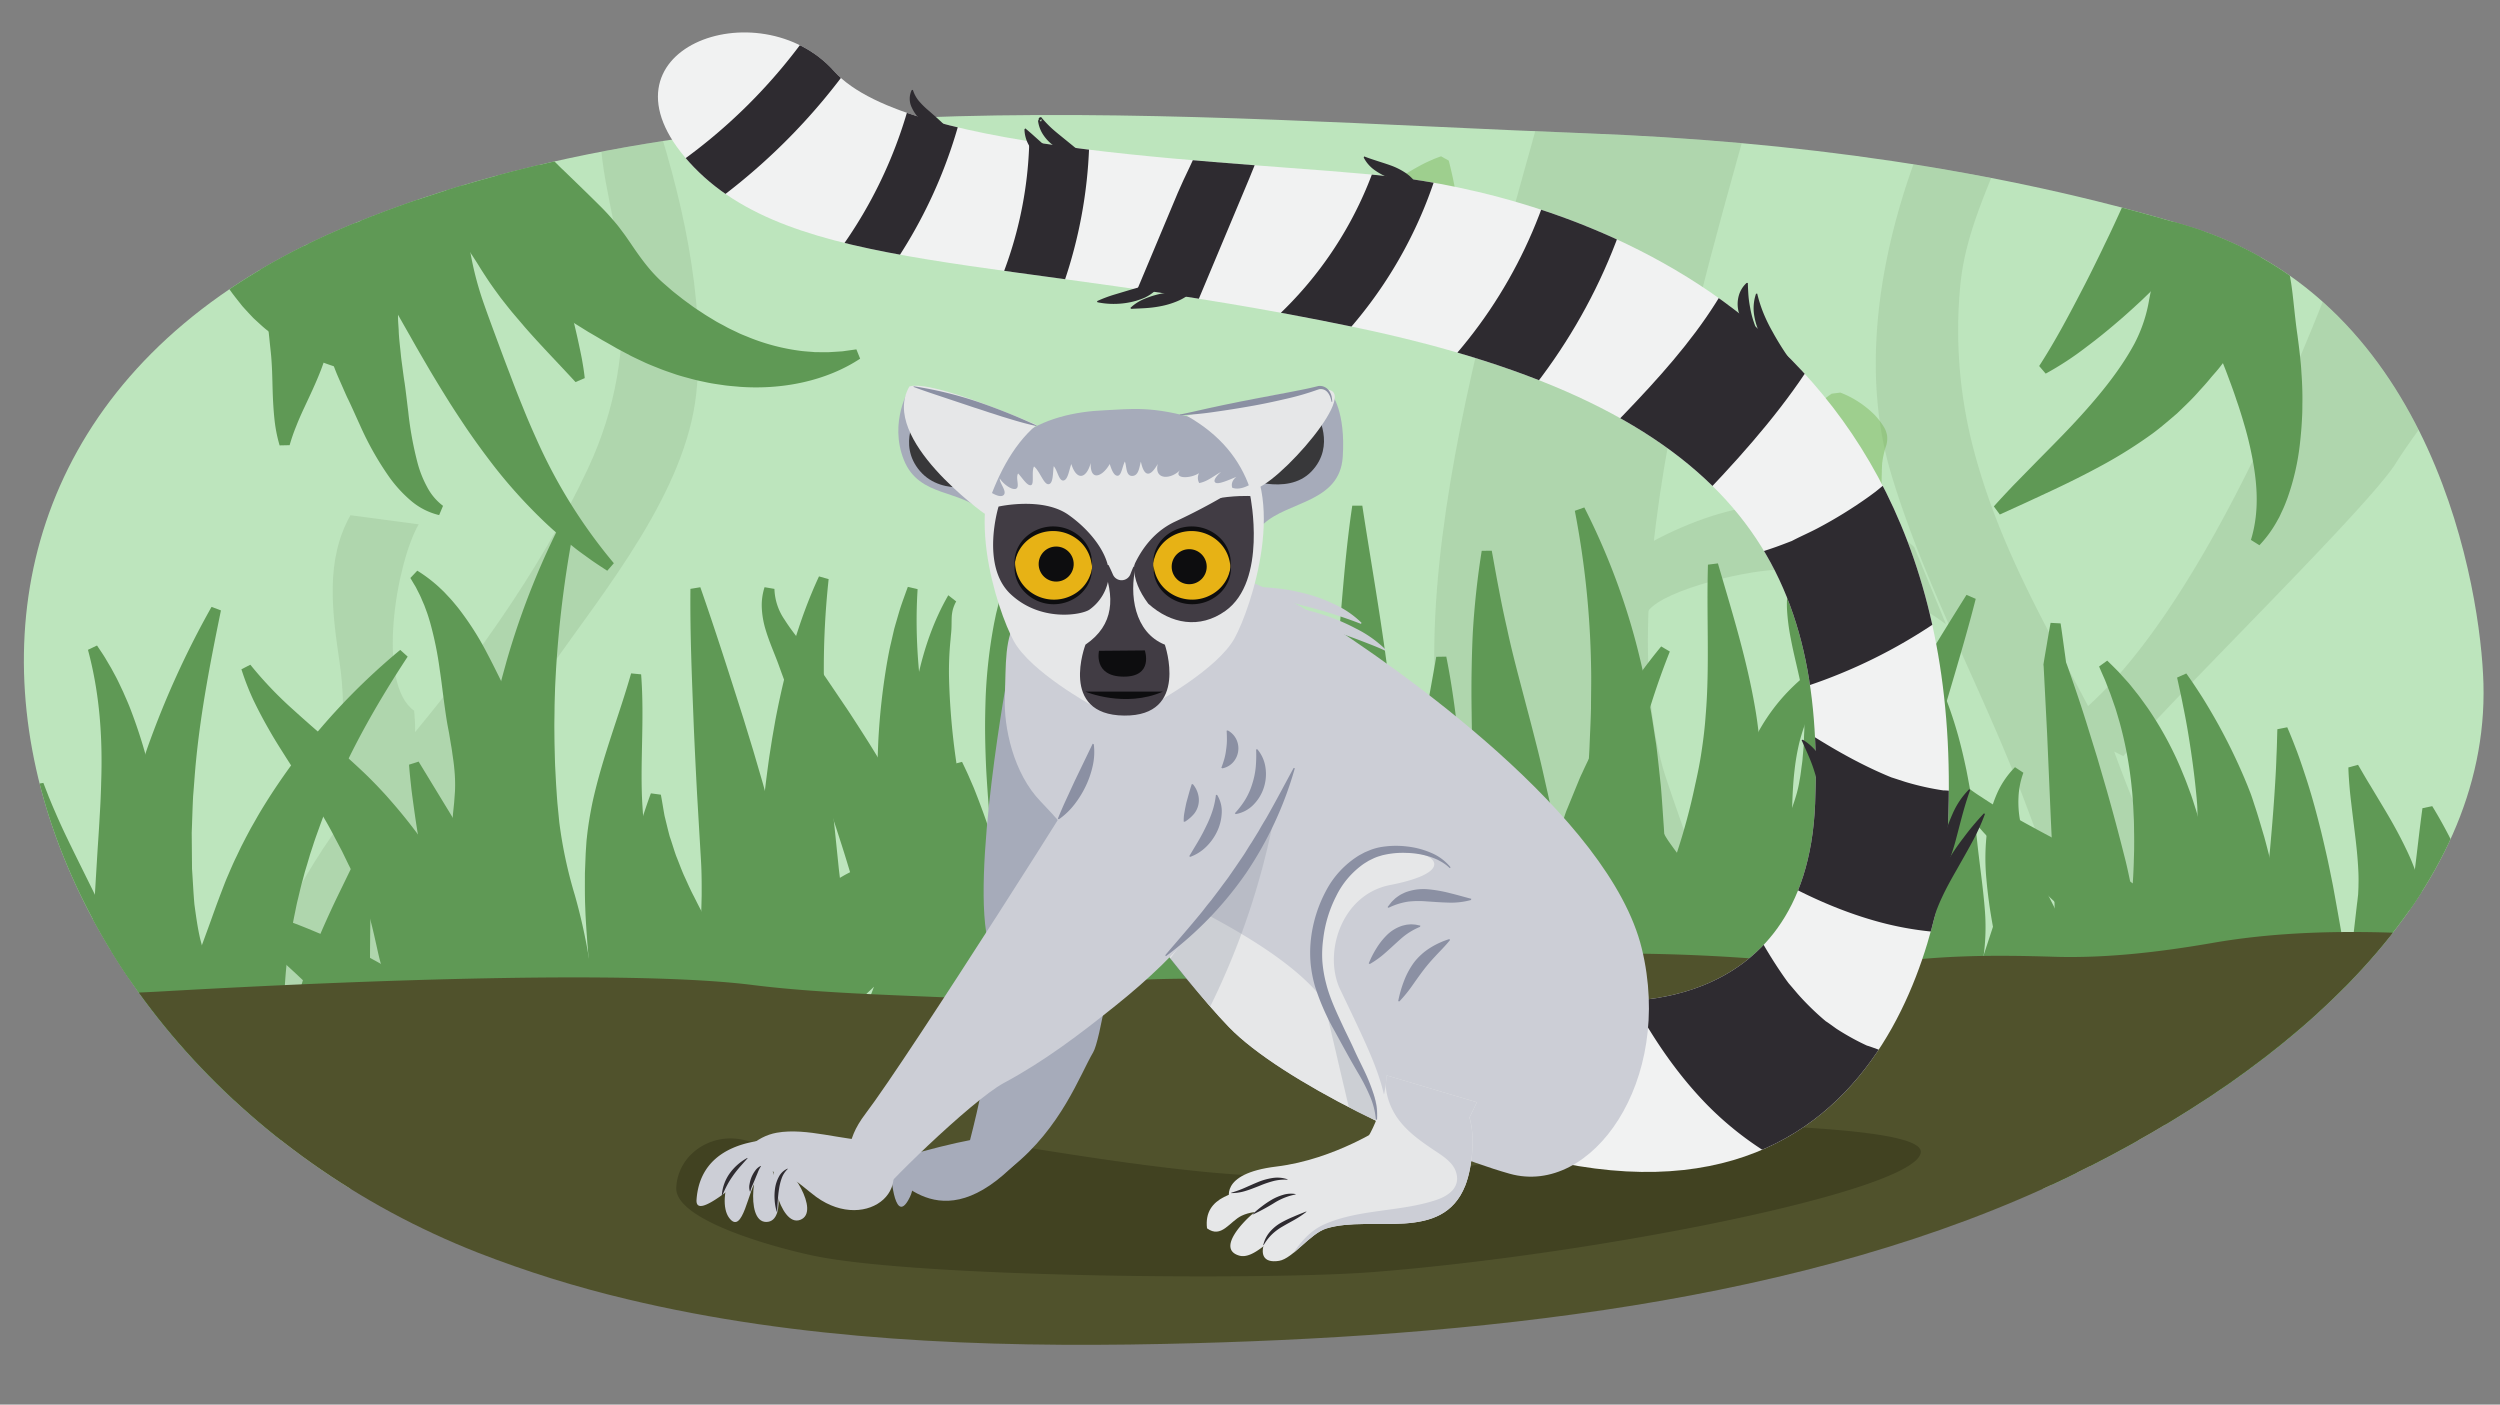 <svg id="aedf1d53-7cee-43dd-9b91-915558468c82" data-name="Layer 1" xmlns="http://www.w3.org/2000/svg" xmlns:xlink="http://www.w3.org/1999/xlink" width="760" height="427" viewBox="0 0 760 427"><rect x="0" y="0" width="760" height="427" fill="#808080" stroke="none"/><defs><style>.be05ded8-4877-4e23-bfab-69ff2b4de323{fill:none;}.fe338990-98cc-4359-ae32-7d36b18cc9c5{fill:#f1f2f2;}.e29099c2-2dd0-4d15-a257-4e6441ed8ce6{clip-path:url(#fdbba292-27b4-4548-b067-af6d8368f50b);}.bf4ce8be-eab3-4769-beff-547bfbc3b62c{fill:#bde5bd;}.ec4ee33a-3942-491d-b2c6-fa5f544d357e{opacity:0.1;}.e395d9ea-dd5b-4cdd-93b4-8d07d741f101{fill:#374820;}.f5b2f875-4118-4d52-b260-10dcbc9adda6{fill:#5f9955;}.f132f759-5e58-4311-8743-4e32a2c6a6a0{opacity:0.39;}.a8ed7d06-118a-4ead-ae5f-e55e81404dae{fill:#6dad44;}.f70b19fd-3592-4193-8e51-7fd7e7d6eca6{fill:#50522c;}.a8a0ec12-d8f5-4eef-9e3a-5c5a7bd5c0bf{fill:#282810;opacity:0.38;}.edfc86cc-af9f-4b4b-b31c-4e0bfc9b14b9{fill:#ccced6;}.e43b4d15-ebc4-4fa5-ab80-c63c8d267183{fill:#a6abba;}.fbaf1720-def7-4fce-9fbd-258bb4bcd533{clip-path:url(#ae281fc9-8df4-4d73-bbbd-26a79ce2caa2);}.baa318ee-10a6-4b4a-9b57-5ad7316a3f91{fill:#2e2b30;}.a3b1cc14-1713-437f-b6ca-8a4c1f31236b{fill:#e6e7e8;}.b842ea52-c6c3-4da4-a422-fe893e19844b{fill:#413c44;}.adced7c9-d1c7-4cd2-bf15-38dbf5f2f2df{fill:#38383a;}.b90b1080-ca63-47db-85e9-00bcef80de5f{clip-path:url(#f95b5026-6822-46d8-b144-4db2e7470037);}.b7c2776c-ba9c-4e61-a0f1-bd22fb352ad4{fill:#e7b215;}.e6629ed5-7214-4dc3-8e23-8654fbcbc441{fill:#0d0d0f;}.bd39669d-84cf-424b-97ad-19ab81d78f9a{clip-path:url(#bf460a30-7565-400a-817e-ca5c97f332d2);}.b10a3dfc-40b0-49f0-84d7-19f7c57d6612{fill:#83899b;opacity:0.25;}.f8e88437-7f60-4cce-bf7b-e0905f09db4e{clip-path:url(#b773de51-35b5-4164-9438-08f4688b1f80);}.aaeaebba-eff9-4368-9bc9-e7176d98d439{fill:#8b90a3;}</style><clipPath id="fdbba292-27b4-4548-b067-af6d8368f50b"><path class="be05ded8-4877-4e23-bfab-69ff2b4de323" d="M664.82,68.668C606.979,51.262,544.739,42.9,482.357,40.529,360.2,35.885,219.41,22.144,107.166,68.12c-163.337,66.9-109.089,255.047,38.31,312.767a343.814,343.814,0,0,0,45.031,14.033c52.386,12.575,108.225,14.81,163.211,13.638,93.323-1.989,195.523-12.222,275.249-50.872,68.372-33.146,127.753-85.763,126-149.882C754.2,180.032,740.528,91.449,664.82,68.668Z"/></clipPath><clipPath id="ae281fc9-8df4-4d73-bbbd-26a79ce2caa2"><path class="fe338990-98cc-4359-ae32-7d36b18cc9c5" d="M474.661,353.547c111.57,22.257,117.333-98.864,117.333-98.864C601.229,90.091,467.057,58.585,423.057,53.7S276.391,47.178,253.576,21.647s-74.962-6.518-44,27.7,94.788,27.839,201.53,49.975c117.876,24.444,143.563,73.8,140.691,145.036-2.716,67.358-65.728,59.753-65.728,59.753Z"/></clipPath><clipPath id="f95b5026-6822-46d8-b144-4db2e7470037"><path class="be05ded8-4877-4e23-bfab-69ff2b4de323" d="M364.7,127.664c-14.408-4.507-21.394-3.243-28.68-2.953-9.195.366-19.035,2.491-26.4,8.293a24.37,24.37,0,0,0-8.141,11.975A39.348,39.348,0,0,0,299.369,157c-.021.294-.045.586-.063.881a13.079,13.079,0,0,0,.055,2.221c.338,14.311,5.788,29.251,8.872,34.858,5.095,9.265,23.625,19.456,23.625,19.456l7.875,1.39,4.072-.927,7.875-1.389s18.529-10.192,23.625-19.456c3.362-6.114,9.9-23.989,7.566-39.221C380.665,140.418,376.386,131.65,364.7,127.664Z"/></clipPath><clipPath id="bf460a30-7565-400a-817e-ca5c97f332d2"><path class="be05ded8-4877-4e23-bfab-69ff2b4de323" d="M350.81,168.313c1.63,0,24.445,3.259,49.432,19.012s89.086,60.839,98.864,101.037-15.21,75.506-40.2,68.444-69.53-28.247-85.283-44.543-36.4-47.067-53.1-64.275c-17.926-18.469-19.147-47.626-11-60.663S350.81,168.313,350.81,168.313Z"/></clipPath><clipPath id="b773de51-35b5-4164-9438-08f4688b1f80"><path class="be05ded8-4877-4e23-bfab-69ff2b4de323" d="M448.943,335.082l-27.37-8.152a45.956,45.956,0,0,1-5.347,18.142c-5.9,3.225-16.471,8.139-28.206,9.561-12.709,1.541-14.494,6.082-14.458,8.6-4.195,1.7-7.3,4.569-6.626,10.185,4.367,3.215,6.87-2.08,10.525-3.83a13.335,13.335,0,0,1,3.98-1.112c-3.35,2.661-11.651,11.189-4.737,13.226,2.284.673,4.883-.893,7.355-2.807-.658,2.889.428,5.09,4.772,4.406,4.151-.654,9.473-8.341,14.406-9.852,13.824-4.232,35.28,4.554,42.217-13.081,2.039-5.183,3.13-14.7,1.252-20.629C448.147,336.92,448.943,335.082,448.943,335.082Z"/></clipPath></defs><g class="e29099c2-2dd0-4d15-a257-4e6441ed8ce6"><rect class="bf4ce8be-eab3-4769-beff-547bfbc3b62c" x="-8.594" y="8.539" width="780.769" height="352.733"/><g class="ec4ee33a-3942-491d-b2c6-fa5f544d357e"><path class="e395d9ea-dd5b-4cdd-93b4-8d07d741f101" d="M693.86,388.787c-.112-60.395-29.021-99.5-51.132-160.3l2.764,1.382c16.841-19.531,74.693-75.912,82.894-89.127,8.314-13.4,26-32.566,24.9-49.066L715.971,65.416c.754-2.543-36.435,108.917-81.19,149.214-13.642-25.858-26.924-48.7-34.577-77.154a142.375,142.375,0,0,1-4.181-51.606c2.317-21.2,14.1-38.752,19.067-59.148L597.125,15.667c-20.277,37.064-34.773,86.662-22.19,128.478,10.137,33.687,27.164,64.435,39.705,97.179,10.656,27.825,19.883,56.195,30.808,83.914,7.723,19.6,12.1,47.488,23.537,64.931Z"/><path class="e395d9ea-dd5b-4cdd-93b4-8d07d741f101" d="M197.747,30.868c9.107,26.976,16.981,59.917,13.923,88.714-3.169,29.839-27.528,59.473-44.21,83.166C133.9,250.422,90.614,321.687,137.97,376.4c-1.012-3.335-52.159-12.487-52.159-12.487-24.341-48.09-1.106-93.4,32.487-132.068,22.86-26.318,45.763-57.883,60.5-89.543,8.522-18.31,11.2-35.884,10.374-55.869-.687-16.575-7.484-33.827-6.625-50.037Z"/><path class="e395d9ea-dd5b-4cdd-93b4-8d07d741f101" d="M500.39,187.026c1.9-6.735,28.906-13.515,40.076-13.819,17.986-.491,37,6.044,51.131,16.583L581.924,166.3s-29.021-29.021-80.152-1.382"/><path class="e395d9ea-dd5b-4cdd-93b4-8d07d741f101" d="M565.34,390.169c-3.67,3.651-57.027-146.788-59.767-156.5-19-67.37,26.463-190.144,32.129-222.146l-64.951,4.146c-5.666,32-51.131,154.776-32.128,222.146,2.739,9.714,58.86,180.881,62.531,177.231Z"/><path class="e395d9ea-dd5b-4cdd-93b4-8d07d741f101" d="M106.54,156.623c-7.685,13.638-5.6,29.167-3.285,44.911,2.411,16.411-.069,30.372-.861,46.3,0,0,2.627,11.717,14.517,1.148s8.976-32.933,8.976-32.933c-11.56-8.188-5.491-44.633,1.382-56.659Z"/><line class="e395d9ea-dd5b-4cdd-93b4-8d07d741f101" x1="500.39" y1="187.026" x2="501.772" y2="164.915"/></g><path class="f5b2f875-4118-4d52-b260-10dcbc9adda6" d="M371.792,147.334c-2.5,4.362-5.055,8.667-7.465,13.023-2.448,4.329-4.8,8.672-6.913,13.066a138.02,138.02,0,0,0-5.609,13.273,97.724,97.724,0,0,0-3.748,13.536c-.488,2.268-.844,4.555-1.166,6.849l-.378,3.479c-.11,1.159-.3,2.3-.321,3.468a116.421,116.421,0,0,0-.2,13.86l.146,3.449c.055,1.147.2,2.3.3,3.445.114,1.148.2,2.291.333,3.434l.488,3.429c.6,4.565,1.545,9.108,2.6,13.621,2.1,9.05,5.756,17.791,9.554,26.461,1.888,4.348,3.718,8.718,5.424,13.185.853,2.23,1.652,4.484,2.449,6.765.395,1.139.768,2.286,1.133,3.438l1.063,3.336c2.784,8.878,5.584,17.461,8.992,26.07,1.683,4.324,3.573,8.624,5.659,13.027,2.071,4.424,4.431,8.846,6.9,13.67l-1.877,2.4c-10.719-2.775-20.307-9.035-28.361-16.741a103.361,103.361,0,0,1-19.4-26.543c-.606-1.189-1.218-2.388-1.8-3.584-.552-1.169-1.1-2.343-1.62-3.525-1.068-2.349-2.026-4.768-2.918-7.214a119.232,119.232,0,0,1-4.41-15.1,290.133,290.133,0,0,1-4.855-31.623c-.529-5.341-.91-10.706-.914-16.107l.006-4.043c.042-1.35.127-2.7.191-4.052.081-1.349.111-2.692.239-4.039l.412-4.035a131.114,131.114,0,0,1,2.847-15.911c.269-1.314.7-2.6,1.06-3.888l1.126-3.857c.829-2.56,1.706-5.114,2.718-7.607A117.944,117.944,0,0,1,349.283,168.4c3.142-4.1,6.432-8,9.781-11.793,3.393-3.767,6.8-7.47,10.287-11.1Z"/><path class="f5b2f875-4118-4d52-b260-10dcbc9adda6" d="M338.9,148.153a48.885,48.885,0,0,0-2.663,13.573,61.6,61.6,0,0,0-.04,6.848c.155,2.285.343,4.551.708,6.815a117.633,117.633,0,0,0,7.518,26.48c1.686,4.311,3.562,8.571,5.564,12.793q2.967,6.343,6.249,12.622c.533,1.037,1.081,2.141,1.616,3.124l1.6,2.918c.528.971,1.134,1.928,1.694,2.89s1.147,1.917,1.756,2.872c2.345,3.83,4.951,7.6,7.632,11.347,5.35,7.53,11.8,14.562,18.052,22.027a134.922,134.922,0,0,1,8.877,11.849c1.373,2.116,2.708,4.229,3.942,6.477.63,1.133,1.224,2.186,1.836,3.41q.912,1.81,1.777,3.638a91.678,91.678,0,0,1,8.123,31.154,88.459,88.459,0,0,1-.261,15.783,74.75,74.75,0,0,1-3.246,15.386l-3.03.349c-2.807-4.5-5.11-8.944-7.441-13.225-2.306-4.284-4.5-8.426-6.772-12.384A256.591,256.591,0,0,0,378.4,312.748l-1.857-2.613-1.932-2.761c-1.268-1.871-2.582-3.787-3.8-5.735-2.517-3.9-4.9-7.973-7.2-12.191-4.584-8.48-9.094-17.324-13.859-26.213-2.352-4.468-4.654-9.01-6.734-13.746-.541-1.164-1.039-2.361-1.521-3.572s-1-2.391-1.444-3.623l-1.348-3.686c-.44-1.221-.8-2.349-1.2-3.534a244.163,244.163,0,0,1-7.74-28.99,151.3,151.3,0,0,1-2.134-15.054,97.293,97.293,0,0,1-.278-15.3c.139-2.553.468-5.111.844-7.64a66.211,66.211,0,0,1,1.677-7.5,50.512,50.512,0,0,1,6.307-13.813Z"/><path class="f5b2f875-4118-4d52-b260-10dcbc9adda6" d="M414.142,153.723c2.419,15.847,5.2,31.485,7.355,47.593l.719,6.062.17,1.521.136,1.643c.092,1.1.181,2.2.213,3.306a98.388,98.388,0,0,1-.375,13.237,126.358,126.358,0,0,1-2.029,12.907c-.9,4.208-1.963,8.32-3.091,12.343l-1.659,6c-.281,1-.52,2-.785,2.985l-.743,2.912c-.449,1.876-.908,3.756-1.3,5.633s-.851,3.737-1.214,5.605a140.329,140.329,0,0,1-6.361,21.494c-2.677,6.972-5.444,13.963-8.562,21.164-1.606,3.6-3.181,7.258-4.978,10.985-.923,1.861-1.785,3.75-2.81,5.651-.965,1.905-2.014,3.83-3.218,5.777l-3.05-.074a63.165,63.165,0,0,1-4.826-12.41,86.61,86.61,0,0,1-2.507-12.755,99.509,99.509,0,0,1,.35-25.712,79.718,79.718,0,0,1,7.485-24.178c1.854-3.784,3.852-7.469,5.862-11.115l1.443-2.641c.471-.862.96-1.71,1.394-2.571.911-1.718,1.75-3.439,2.567-5.159a148.6,148.6,0,0,0,8.09-20.57,83.322,83.322,0,0,0,2.48-10.445c.174-.882.3-1.767.417-2.657l.188-1.34.155-1.463.587-5.873c1.6-15.716,2.439-31.869,4.846-47.858Z"/><path class="f5b2f875-4118-4d52-b260-10dcbc9adda6" d="M453.494,167.415c.741,3.992,1.417,7.969,2.2,11.912q1.1,5.921,2.445,11.744c1.639,7.778,3.764,15.427,5.782,23.209q1.557,5.826,3.044,11.727c1.019,3.918,1.942,7.925,2.783,11.753.872,3.862,1.728,7.713,2.648,11.539s1.865,7.634,3,11.389c2.218,7.524,5.138,14.805,7.525,22.112l.871,2.746.815,2.754.766,2.82q.429,1.615.767,3.2a115.281,115.281,0,0,1,1.87,12.138c.856,7.777,1.323,14.913,2.3,22.015a97.015,97.015,0,0,0,2.077,10.784,101.773,101.773,0,0,0,3.809,11.573l-1.982,2.319c-8.994-2.225-16.838-8.581-22.563-16.021-5.789-7.483-9.547-15.932-12.438-23.741-1.446-3.918-2.7-7.707-3.75-11.273l-.762-2.627-.8-2.992c-.5-2.039-.938-4.094-1.317-6.158-1.476-8.272-1.911-16.7-2.592-24.958s-1.507-16.44-1.956-24.618c-.249-4.124-.355-8.076-.431-12.109-.094-4.019-.187-8.058-.226-12.127-.068-4.06-.081-8.162-.012-12.277s.173-8.242.391-12.356q.757-12.359,2.682-24.447Z"/><path class="f5b2f875-4118-4d52-b260-10dcbc9adda6" d="M481.631,154.263a207.708,207.708,0,0,1,17.2,47.133c.97,4.106,1.748,8.244,2.63,12.4.77,4.154,1.341,8.327,2.019,12.514.543,4.185.951,8.373,1.413,12.579.363,4.2.607,8.387.914,12.6l.38,6.29c.145,2.1.343,4.2.512,6.306.335,4.2.629,8.386.894,12.592a112.878,112.878,0,0,1-.116,12.493,103.4,103.4,0,0,1-1.688,12.291,163.9,163.9,0,0,1-6.726,24.02c-1.466,3.943-3.047,7.876-4.907,11.8a89.452,89.452,0,0,1-6.437,11.7l-3.041-.234c-3.743-8.492-5.655-16.92-7.1-25.277-.689-4.164-1.182-8.315-1.535-12.445-.362-4.111-.565-8.211-.643-12.285a103.954,103.954,0,0,1,.388-12.1,114.776,114.776,0,0,1,1.663-11.924l2.251-11.851c.64-3.942,1.3-7.907,1.7-11.87.345-3.951.755-7.921,1.051-11.884.233-3.951.573-7.926.756-11.892.143-3.955.369-7.939.45-11.915.006-3.962.117-7.961.04-11.946a272.978,272.978,0,0,0-4.952-48.077Z"/><path class="f5b2f875-4118-4d52-b260-10dcbc9adda6" d="M522.248,171.271c4.282,14.764,8.923,29.4,11.532,45.294.636,3.962,1.087,8,1.4,12.072s.344,8.238.3,12.229c-.028,2.016-.058,4.038-.2,6.054-.127,2.016-.2,4.047-.378,6.066l-.629,6.056c-.213,2.023-.55,4.024-.823,6.043-.253,2.026-.6,4.03-.913,6.048s-.539,4.071-.926,6.076l-1.017,6.084-1.244,6.036a76.152,76.152,0,0,1-9.067,22.531,111.885,111.885,0,0,1-14.714,19.178,104.382,104.382,0,0,1-9.038,8.291c-1.62,1.3-3.259,2.574-5.02,3.764A59.746,59.746,0,0,1,486,346.509l-2.617-1.568c.116-8.807,1.615-16.636,3.24-24.232,1.664-7.566,3.729-14.731,5.972-21.664a119.841,119.841,0,0,1,8.291-19.823,130.6,130.6,0,0,0,8.79-19.666,190.538,190.538,0,0,0,5.634-20.89c.815-3.591,1.511-7.036,2.018-10.594.536-3.55.962-7.154,1.21-10.814,1.23-14.634.212-30.1.68-45.6Z"/><path class="f5b2f875-4118-4d52-b260-10dcbc9adda6" d="M559.269,201.838l-1.415,1.883c-.469.623-.963,1.217-1.387,1.869-.875,1.28-1.769,2.521-2.527,3.847a54.045,54.045,0,0,0-4.136,7.916,60.932,60.932,0,0,0-2.757,8.2,67.359,67.359,0,0,0-1.49,8.477c-.346,2.867-.53,5.8-.651,8.766-.12,3.023-.155,5.922-.246,9.248l-.383,9.49c-.142,3.116-.268,6.2-.331,9.242a110.436,110.436,0,0,0,1.285,17.815c.365,2.846.617,5.629.747,8.326.145,2.7.062,5.364-.02,7.981-.229,5.277-.461,10.373-.44,15.841.015,2.735.136,5.566.4,8.63.286,3.058.8,6.264,1.4,10.033l-2.111,2.2a28.875,28.875,0,0,1-10.79-4.355,40.489,40.489,0,0,1-8.68-7.9A52.938,52.938,0,0,1,515.7,308.8a49.851,49.851,0,0,1-.647-21.4c1.25-6.884,3.245-13.395,4.694-19.792.746-3.2,1.545-6.346,2.349-9.454l2.51-9.174c.847-2.9,1.734-6.229,2.732-9.4,1.052-3.219,2.187-6.447,3.528-9.647a80.849,80.849,0,0,1,4.764-9.329,58.83,58.83,0,0,1,6.14-8.43,60.961,60.961,0,0,1,7.353-7.046,68.414,68.414,0,0,1,8.159-5.6Z"/><path class="f5b2f875-4118-4d52-b260-10dcbc9adda6" d="M420.148,211.081a225.218,225.218,0,0,0,11.813,38.688q1.832,4.706,3.77,9.388l3.889,9.409,3.865,9.515,3.786,9.676c2.454,6.523,5.535,13,8.066,19.83a61.511,61.511,0,0,1,3.951,21.666,73.95,73.95,0,0,1-3.4,22.585c-.3.923-.654,1.837-.988,2.746s-.652,1.812-1.061,2.7c-.8,1.787-1.651,3.542-2.577,5.256-1.011,1.706-2.033,3.376-3.187,4.984a45.252,45.252,0,0,1-3.932,4.605l-2.982-.645c-.789-1.892-1.458-3.7-2.011-5.455-.643-1.767-1.209-3.481-1.733-5.155-.556-1.68-1.119-3.328-1.586-4.938q-.806-2.428-1.507-4.777c-1.948-6.278-3.7-12.266-5.326-18.3a95.408,95.408,0,0,1-3.13-18.671,176.893,176.893,0,0,0-2.1-19.856l-1.837-10.022-1.816-10.167c-.558-3.424-1.113-6.862-1.624-10.32q-.729-5.2-1.351-10.447c-1.5-13.992-2.16-28.335-.042-42.229Z"/><path class="f5b2f875-4118-4d52-b260-10dcbc9adda6" d="M389.015,188.111c10.619,3.955,20.135,12.022,27.049,21.757.851,1.221,1.669,2.465,2.507,3.714.791,1.261,1.548,2.54,2.325,3.826.734,1.293,1.406,2.611,2.112,3.928.671,1.323,1.3,2.658,1.944,4,1.19,2.7,2.318,5.42,3.329,8.167q1.479,4.124,2.749,8.28c.84,2.768,1.748,5.521,2.672,8.262s1.881,5.485,2.661,8.229a47.326,47.326,0,0,1,1.649,8.269,44.788,44.788,0,0,1,.062,8.276,77.226,77.226,0,0,1-3.147,16.349c-.864,2.721-1.818,5.424-3,8.183-.616,1.39-1.21,2.765-1.931,4.19-.692,1.419-1.451,2.855-2.364,4.362l-3.007.516a40.07,40.07,0,0,1-6.546-7.432,63.945,63.945,0,0,1-4.643-7.875,79.421,79.421,0,0,1-5.772-15.832,48.575,48.575,0,0,1-1.32-7.808c-.1-1.3-.148-2.6-.143-3.894s.076-2.6.15-3.9c.186-2.6.455-5.2.613-7.783a64.246,64.246,0,0,0,.067-7.669q-.195-3.789-.576-7.515c-.145-1.231-.234-2.493-.394-3.722s-.311-2.468-.5-3.69-.359-2.453-.568-3.672l-.7-3.636-.817-3.61-.988-3.561a66.758,66.758,0,0,0-5.772-13.728c-.652-1.069-1.285-2.182-1.979-3.257-.735-1.034-1.46-2.1-2.234-3.148-.8-1.007-1.607-2.048-2.452-3.067q-1.339-1.436-2.695-2.95Z"/><path class="f5b2f875-4118-4d52-b260-10dcbc9adda6" d="M507.626,198.068a229.4,229.4,0,0,0-12.167,41.682c-.207.86-.34,1.741-.47,2.621l-.4,2.631-.806,5.232c-.472,3.49-.743,7-1.125,10.463-.305,3.476-.389,6.968-.617,10.413-.1,3.462-.03,6.924-.062,10.353.112,3.44.534,6.877.9,10.274.244,1.7.62,3.392.919,5.075l.9,5.026a78.011,78.011,0,0,1,1.638,9.964,69.961,69.961,0,0,1,.843,10.052c.269,3.369.369,6.8.372,10.3.2,3.455.228,7,.138,10.642.073,3.6.024,7.3-.221,11.17A84.294,84.294,0,0,1,496.487,366l-2.79,1.234a67.94,67.94,0,0,1-9.3-8.385,109.484,109.484,0,0,1-7.338-9.7c-2.1-3.425-3.964-6.988-5.724-10.62-1.566-3.682-2.938-7.459-4.194-11.282a92.451,92.451,0,0,1-2.389-11.764,99.075,99.075,0,0,1-.223-12.012c.4-4.014.821-8,1.322-11.949l.941-5.9.416-2.936c.143-.977.209-1.958.416-2.927.722-3.882,1.352-7.757,2.166-11.587l1.437-5.7.724-2.836c.241-.944.467-1.89.785-2.815l1.835-5.551.918-2.761c.3-.92.6-1.84.99-2.733l2.2-5.379,1.1-2.675c.361-.891.723-1.781,1.16-2.644A174.355,174.355,0,0,1,505,196.514Z"/><path class="f5b2f875-4118-4d52-b260-10dcbc9adda6" d="M573.443,175.558c1.359,3.128,2.784,6.188,4.351,9.2,1.517,3.026,3.124,6.021,4.757,9.045,1.652,3.017,3.229,6.094,4.808,9.256,1.558,3.118,3.117,6.518,4.445,9.958,1.309,3.446,2.437,6.949,3.432,10.468.978,3.522,1.8,7.062,2.543,10.586.7,3.537,1.314,7.019,1.854,10.532q.795,5.31,1.367,10.658c.727,7.125,1.856,14.309,2.41,21.551a64.8,64.8,0,0,1-1.922,21.461,94.742,94.742,0,0,1-3.355,10.348c-.644,1.659-1.371,3.453-2.212,5.293a56.016,56.016,0,0,1-2.876,5.476,38.191,38.191,0,0,1-8.412,10,21.211,21.211,0,0,1-11.973,5.065l-1.739-2.506c.279-.988.641-1.762.818-2.685.109-.436.231-.836.318-1.256l.24-1.237a30.921,30.921,0,0,0,.445-4.664c.056-1.485.006-2.945-.073-4.4l-.138-2.167-.2-2.19-.421-4.452c-.133-1.5-.294-3.064-.372-4.768-.174-3.329-.29-6.62-.292-9.879a86.666,86.666,0,0,1,2.016-19.258c1.348-6.373,2.839-12.834,3.334-19.347.274-3.254.492-6.518.634-9.786.166-3.3.3-6.618.351-9.87q.143-4.9.012-9.713c-.067-3.217-.249-6.413-.6-9.584-.553-6.25-2.1-12.883-3.447-19.662-.67-3.4-1.35-6.826-1.914-10.3-.519-3.481-.988-6.978-1.169-10.495Z"/><path class="f5b2f875-4118-4d52-b260-10dcbc9adda6" d="M600.622,182.05c-3.841,15.1-8.613,29.872-12.678,44.6q-3.165,11.016-5.782,21.946l-1.3,5.439c-.42,1.81-.757,3.629-1.155,5.432l-.587,2.7c-.187.9-.332,1.8-.5,2.7l-.976,5.391a122.982,122.982,0,0,0-1.157,21.46c-.024.876-.032,1.752.01,2.62.007.867.041,1.736.024,2.6s-.006,1.725-.064,2.582c-.018.425-.054.868-.058,1.277.013.4,0,.793-.01,1.189-.023,1.584-.121,3.163-.3,4.751a20.934,20.934,0,0,0-.121,2.235l-.048,1.135-.034,1.313c-.237,7.014-.578,13.852-.671,20.9-.069,3.539-.023,7.124.106,10.892.111,3.785.422,7.68.72,12.056l-2.49,1.763c-8.17-3.908-14.388-10.859-18.981-18.446a77.293,77.293,0,0,1-9.059-24.335l-.3-1.555c-.1-.5-.181-1.162-.27-1.737a25.044,25.044,0,0,1-.353-3.515c-.065-2.25-.049-4.51.041-6.765.017-.564.034-1.128.075-1.691s.117-1.061.174-1.593c.108-1.056.289-2.106.432-3.157a60.214,60.214,0,0,1,1.2-6.242l1.639-6.108c.575-2.019,1.3-3.983,1.912-5.969l.944-2.965c.318-.984.714-1.939,1.032-2.915.684-1.939,1.321-3.882,1.956-5.822,2.712-7.668,5.658-15.163,9.032-22.366.817-1.819,1.717-3.583,2.588-5.362.888-1.768,1.723-3.565,2.652-5.3,1.845-3.483,3.672-6.965,5.582-10.375,7.674-13.664,15.712-26.823,23.966-39.971Z"/><path class="f5b2f875-4118-4d52-b260-10dcbc9adda6" d="M626.426,189.514c.318,2.1.609,4.2.892,6.279s.592,4.158.843,6.223l-.069-.69c2.279,6.438,4.493,12.911,6.508,19.432l3.026,9.788,2.859,9.824c1.862,6.57,3.62,13.1,5.285,19.736.9,3.363,1.557,6.814,2.305,10.194.717,3.356,1.394,6.722,2.185,10.083,1.556,6.724,3.512,13.451,4.632,20.286a77.427,77.427,0,0,1,.476,20.717,109.4,109.4,0,0,1-3.984,20.759q-.757,2.578-1.682,5.142-.9,2.564-2,5.109a63.847,63.847,0,0,1-5.309,10.07l-3.049-.091a81.679,81.679,0,0,1-4.918-10.123c-1.359-3.34-2.594-6.652-3.65-9.947a166.448,166.448,0,0,1-5.035-19.62,92.326,92.326,0,0,1-1.97-19.6c.067-6.589.767-13.269.884-19.934.07-3.332-.026-6.654-.121-9.981-.107-3.3-.184-6.542-.372-9.824-.362-6.678-.676-13.451-.964-20.174l-.879-20.213-1.042-20.251-.069-.69c.325-2.13.71-4.252,1.063-6.364s.72-4.216,1.111-6.309Z"/><path class="f5b2f875-4118-4d52-b260-10dcbc9adda6" d="M664.629,204.732c1.775,2.446,3.415,4.978,5.054,7.534q2.391,3.863,4.615,7.859a179.074,179.074,0,0,1,8.034,16.5l.883,2.127.894,2.277c.583,1.53,1.006,2.983,1.516,4.488,1,3.037,1.8,5.9,2.688,8.844,1.6,5.873,3.047,11.8,4.29,17.72,1.217,5.923,3.059,11.8,4.477,17.675a58.3,58.3,0,0,1,1.443,8.851,55.064,55.064,0,0,1-.057,8.878,93.056,93.056,0,0,1-3.265,17.8,74.252,74.252,0,0,1-7.768,18.2l-3.036.3A43.256,43.256,0,0,1,681,339.657c-1.037-1.394-1.945-2.8-2.822-4.216a78.092,78.092,0,0,1-4.5-8.579,90.358,90.358,0,0,1-5.658-17.372,55.685,55.685,0,0,1-1.229-8.708,60.78,60.78,0,0,1,.169-8.73c.259-2.922.608-5.833.889-8.747s.457-5.812.475-8.691.039-5.762,0-8.632c.018-2.885-.052-5.742-.084-8.625-.054-2.85-.082-5.81-.178-8.547-.044-1.378-.027-2.841-.12-4.169l-.159-2-.213-2.141c-.567-5.716-1.358-11.437-2.3-17.193q-.7-4.319-1.6-8.634c-.546-2.9-1.2-5.774-1.835-8.688Z"/><path class="f5b2f875-4118-4d52-b260-10dcbc9adda6" d="M695.321,221.091c1.119,2.554,2.125,5.153,3.115,7.769.959,2.622,1.838,5.27,2.708,7.931,1.729,5.325,3.166,10.725,4.513,16.141.656,2.711,1.276,5.424,1.886,8.139.583,2.714,1.132,5.433,1.672,8.144,1.01,5.494,1.926,10.648,2.872,16.069.467,2.692,1.059,5.409,1.71,8.16s1.339,5.542,1.88,8.375a42.886,42.886,0,0,1-.148,17.5,56.133,56.133,0,0,1-6.724,17.3,44.766,44.766,0,0,1-5.91,7.731,31.335,31.335,0,0,1-8.074,6.158l-2.8-1.221c-1.029-3.329-1.732-6.248-2.455-9.052-.7-2.79-1.3-5.418-1.895-7.982-1.124-5.1-2.01-9.958-2.592-14.86a52.027,52.027,0,0,1-.37-7.371,56.422,56.422,0,0,1,.768-7.558c.409-2.574.923-5.181,1.329-7.839s.727-5.336.9-8.044l.554-8.191.685-8.147.763-8.055c.262-2.681.516-5.364.735-8.044q.719-8.046,1.209-16.135c.166-2.7.309-5.411.39-8.125.149-2.727.177-5.448.276-8.2Z"/><path class="f5b2f875-4118-4d52-b260-10dcbc9adda6" d="M716.842,232.5c1.242,2.1,2.412,4.192,3.7,6.254l3.745,6.241c2.527,4.182,4.973,8.5,7.207,13.182a65.381,65.381,0,0,1,5.282,15.522l1.359,7.371c.4,2.422.808,4.848,1.176,7.291.705,4.877,2.048,9.794,2.953,14.784a38.388,38.388,0,0,1,.623,7.5,36.188,36.188,0,0,1-1,7.489,55.7,55.7,0,0,1-5.7,14.6,51.624,51.624,0,0,1-4.724,6.893,38.312,38.312,0,0,1-6.508,6.362l-3-.525a41.108,41.108,0,0,1-2.387-3.98q-1.032-1.938-1.906-3.817c-1.136-2.5-2.09-4.935-2.913-7.324a75.088,75.088,0,0,1-3.312-13.966,37.283,37.283,0,0,1-.331-6.828,40.87,40.87,0,0,1,.96-6.826l1.632-6.9a69.8,69.8,0,0,0,1.213-6.983l1.611-13.988.116-.857.076-.687.156-1.386c.043-1.025.118-2.049.113-3.119.065-2.121-.042-4.337-.2-6.594-.305-4.534-.954-9.26-1.538-14.111-.288-2.424-.591-4.872-.849-7.335-.219-2.473-.426-4.961-.494-7.451Z"/><path class="f5b2f875-4118-4d52-b260-10dcbc9adda6" d="M758.2,255.892c.555,2.31,1.011,4.65,1.516,7.018l.994,7.142c.239,2.389.4,4.792.584,7.216l.191,7.243-.137,7.237-.438,7.2-.739,7.122-.948,7.042c-.724,4.65-.793,9.474-1.2,14.162a36.455,36.455,0,0,1-1.24,6.786,33.1,33.1,0,0,1-2.584,6.293,57.93,57.93,0,0,1-3.594,5.931,57.1,57.1,0,0,1-4.4,5.687,62.15,62.15,0,0,1-5.383,5.486,47.719,47.719,0,0,1-6.861,5.3l-2.977-.667a40.234,40.234,0,0,1-3.687-8.028,56.742,56.742,0,0,1-1.907-7.766,57.317,57.317,0,0,1-.692-7.5,60.352,60.352,0,0,1,.283-7.209,34.225,34.225,0,0,1,1.392-6.818,36.064,36.064,0,0,1,2.768-6.314c1.108-2.028,2.329-4.01,3.49-6.021,1.145-2,2.2-4.013,3.145-6.073l5.448-12.29,2.683-6.143,2.585-6.19,2.437-6.272c.76-2.1,1.472-4.236,2.276-6.379l2.06-6.517c.63-2.2,1.21-4.421,1.89-6.676Z"/><path class="f5b2f875-4118-4d52-b260-10dcbc9adda6" d="M764.989,260.305c.167,4.069.221,8.078.3,12.05.092,1.992.107,3.955.163,5.919l.217,5.834.319,5.742.426,5.63.511,5.5.664,5.356a46.4,46.4,0,0,0,1.246,5.189c.612,1.677,1.274,3.32,1.819,4.935a18.707,18.707,0,0,1,1.31,4.736,16.721,16.721,0,0,1,.187,4.8,36.849,36.849,0,0,1-.549,5.06,45.979,45.979,0,0,1-1.01,5.5c-.352,1.91-.855,3.968-1.494,6.219-.282,1.108-.556,2.244-.954,3.484l-.583,1.885c-.254.671-.443,1.318-.74,2.039l-2.645,1.52c-.748-.143-1.388-.361-2.092-.554-.651-.222-1.285-.464-1.935-.708a32.27,32.27,0,0,1-3.656-1.7,38.7,38.7,0,0,1-6.063-4.548,41.156,41.156,0,0,1-4.719-5.587,46.741,46.741,0,0,1-3.4-6.282,30.835,30.835,0,0,1-1.838-6.722,32.971,32.971,0,0,1,.065-6.894c.352-2.278.856-4.532,1.291-6.75.547-2.193,1.018-4.358,1.373-6.506l1.365-6.32,1.716-6.137,2.069-5.951,2.334-5.78,2.549-5.628c.919-1.839,1.8-3.677,2.755-5.487l2.915-5.371c1.047-1.758,2.045-3.522,3.134-5.256Z"/><path class="f5b2f875-4118-4d52-b260-10dcbc9adda6" d="M593.978,236.217l2,1.555c.664.515,1.293,1.052,2,1.526,1.386.965,2.7,1.965,4.138,2.85,1.395.923,2.775,1.845,4.224,2.7l2.138,1.3,2.187,1.253c5.817,3.339,11.766,6.514,17.852,9.7q4.529,2.438,9.121,4.974c1.528.854,3.046,1.761,4.573,2.642l4.582,2.785c1.51,1.006,3.031,1.979,4.542,3.026,1.5,1.091,3.035,2.089,4.518,3.276,3.074,2.36,5.71,4.662,8.493,7.014,5.413,4.827,11.221,9.568,16.5,15.134a54.751,54.751,0,0,1,12.084,19.673,66.6,66.6,0,0,1,3.83,22.873,64.2,64.2,0,0,1-1.209,11.446,50.4,50.4,0,0,1-3.621,11.214l-3.021.425q-2.065-2.265-3.734-4.507c-1.164-1.486-2.261-2.95-3.3-4.4-2.115-2.891-4.019-5.711-5.91-8.417l-10.478-15.3a124.743,124.743,0,0,1-9.042-15.2,97.285,97.285,0,0,0-9.762-16.091c-2-2.488-4.057-5.121-6.02-7.342-.973-1.169-2.09-2.311-3.133-3.478-1.082-1.156-2.233-2.293-3.351-3.448l-3.49-3.464-3.616-3.452q-3.654-3.477-7.436-6.971c-4.978-4.739-10.106-9.486-14.934-14.63l-1.8-1.932-1.758-1.993c-1.179-1.307-2.31-2.683-3.42-4.062a83.814,83.814,0,0,1-6.076-8.705Z"/><path class="f5b2f875-4118-4d52-b260-10dcbc9adda6" d="M610.857,275.777a139.887,139.887,0,0,1,5.637,20.827l1,5.22.893,5.182.762,5.123.7,5.054a42.878,42.878,0,0,0,1.074,4.991c.478,1.641,1.023,3.274,1.444,4.894a17.86,17.86,0,0,1,.747,4.758,15.917,15.917,0,0,1-.582,4.68,31.426,31.426,0,0,1-1.564,4.708,35.7,35.7,0,0,1-2.332,4.846,48.2,48.2,0,0,1-3.225,5.145c-.629.892-1.26,1.8-2.042,2.755l-1.171,1.446c-.461.5-.853.993-1.373,1.517l-3,.56c-.656-.315-1.185-.66-1.782-1l-1.58-1.07a31.208,31.208,0,0,1-2.863-2.276,36.97,36.97,0,0,1-4.422-4.981,36.322,36.322,0,0,1-3.132-5.318,38.524,38.524,0,0,1-2.01-5.479,21.741,21.741,0,0,1-.723-5.515,22.972,22.972,0,0,1,.859-5.437c.526-1.777,1.177-3.541,1.76-5.3a49.518,49.518,0,0,0,1.544-5.195l1.274-5.125,1.389-5.054,1.525-5,1.592-4.959,6.544-19.937Z"/><path class="f5b2f875-4118-4d52-b260-10dcbc9adda6" d="M311.972,168.752c-1.512,14.358-.022,28.339,2.87,42.084.721,3.443,1.491,6.869,2.36,10.293.846,3.426,1.718,6.847,2.675,10.278.891,3.431,1.863,6.876,2.816,10.336l1.406,5.5,1.3,5.462c1.626,7.228,3.824,14.165,5.873,20.858a110.106,110.106,0,0,1,4.137,19.7c.823,6.483,1.546,12.832,2.443,19.425.123.821.2,1.673.305,2.525s.305,1.633.415,2.494c.127.849.283,1.693.4,2.578.064.436.1.9.192,1.322s.191.844.269,1.284l.5,2.677c.161.915.291,1.879.521,2.775.44,1.813.825,3.766,1.181,5.88l-2.189,2.125c-8.334-2.3-15.293-7.717-20.885-14.007a72.014,72.014,0,0,1-12.627-21.227,67.873,67.873,0,0,1-4.49-22.848c-.217-7.608.182-15.04-.206-22.15l-.28-5.281-.361-5.213q-.432-5.51-.761-11.086c-.182-3.718-.311-7.469-.358-11.226s.032-7.539.158-11.311a154.545,154.545,0,0,1,2.585-22.585l.573-2.781.68-2.763c.421-1.838.98-3.656,1.519-5.459l.418-1.348.482-1.334.962-2.65c.657-1.755,1.45-3.467,2.186-5.17Z"/><path class="f5b2f875-4118-4d52-b260-10dcbc9adda6" d="M278.956,179.11c-.992,15.4.555,30.4,3.274,45.272.695,3.726,1.394,7.436,2.2,11.154l1.185,5.579q.593,2.786,1.242,5.586l4.968,22.6c.8,3.828,1.772,7.647,2.729,11.53l2.9,11.261a93.189,93.189,0,0,1,2.883,23.05,128.04,128.04,0,0,1-2.16,23.956c-.179,1-.411,2.013-.635,3.021l-.337,1.509c-.054.251-.113.5-.18.754l-.1.377-.1.451a34.925,34.925,0,0,1-1.946,6.1c-1.383,3.5-2.912,6-2.691,10.17l-2.411,1.869a13.826,13.826,0,0,1-5.637-5.066,32.865,32.865,0,0,1-3.2-6.652c-.778-2.129-1.44-4.053-2.146-5.474l-.133-.272-.145-.345c-.1-.23-.189-.46-.276-.69l-.529-1.379c-.347-.919-.722-1.835-1.051-2.754a188.947,188.947,0,0,1-6.638-22.143,95.741,95.741,0,0,1-2.564-22.946l.095-5.9.154-5.849c.09-3.788.091-7.629-.085-11.458l-.524-11.6c-.152-3.9-.286-7.8-.386-11.744q-.06-2.945-.066-5.919c0-1.979-.041-3.946.006-5.939.041-3.965.192-7.956.352-11.931a204.828,204.828,0,0,1,2.654-23.852c.358-1.97.7-3.932,1.183-5.884l.669-2.92.336-1.454.408-1.445c.578-1.919,1.083-3.836,1.719-5.722q.982-2.826,2.01-5.6Z"/><path class="f5b2f875-4118-4d52-b260-10dcbc9adda6" d="M290.685,182.836a10.836,10.836,0,0,0-1.043,2.562,12.219,12.219,0,0,0-.337,2.668c-.031.95-.012,2.026-.071,3.186-.027.578-.079,1.179-.151,1.786l-.132,1.562a96.923,96.923,0,0,0-.427,12.286,213.365,213.365,0,0,0,2.169,24.687l1.69,12.57q.842,6.344,1.5,12.923c.706,8.768,1.242,17.438,1.08,26.446-.172,8.952-.177,18.217-1.467,27.6a70.272,70.272,0,0,1-9.305,26.809,90.8,90.8,0,0,1-17.927,21.552c-1.783,1.485-3.567,2.947-5.4,4.342s-3.806,2.624-5.742,3.868c-.993.6-1.962,1.212-2.964,1.789-1.028.55-2.052,1.094-3.111,1.6a65.574,65.574,0,0,1-6.493,2.813l-2.246-2.065c2.355-9.234,5.618-17.113,8.389-24.874,2.816-7.709,5.521-14.956,7.912-22.059q.831-2.688,1.811-5.278c.542-1.772,1.151-3.509,1.828-5.225,1.2-3.489,2.6-6.919,3.918-10.471a113.545,113.545,0,0,0,6.481-22.476l.931-5.961.75-6.059c.277-2.013.447-4.081.677-6.124s.43-4.1.591-6.122c.379-4.079.664-8.225.937-12.451l.912-12.8c1.493-17.189,3.748-35.209,12.836-50.964Z"/><path class="f5b2f875-4118-4d52-b260-10dcbc9adda6" d="M235.426,179.022a17.419,17.419,0,0,0,3.123,9.419c1.816,2.908,4.157,5.722,6.476,8.9l1.692,2.371,1.619,2.331,3.217,4.685,6.378,9.442q3.125,4.77,6.183,9.613,3.033,4.857,5.957,9.812c1.916,3.319,3.813,6.663,5.645,10.056s3.593,6.833,5.329,10.3c3.412,6.947,7.322,13.874,10.6,21.234a68.115,68.115,0,0,1,5.894,23.644,75.013,75.013,0,0,1-2.489,25.243,56.456,56.456,0,0,1-4.966,12.018,50.877,50.877,0,0,1-3.629,5.443,40.034,40.034,0,0,1-4.54,4.774l-2.881-1c-.3-1.07-.483-2.076-.737-3.081-.224-1-.377-1.947-.615-2.909-.26-.967-.462-1.9-.689-2.824s-.364-1.808-.659-2.722c-.94-3.594-1.821-6.983-2.85-10.317-1.962-6.642-3.994-13.006-6.009-19.449a135.729,135.729,0,0,1-4.705-19.966,157.854,157.854,0,0,0-4.407-21.083q-1.552-5.226-3.258-10.445c-1.119-3.487-2.268-6.98-3.474-10.465-1.158-3.5-2.377-7-3.6-10.507s-2.456-7.026-3.731-10.536l-3.8-10.573-1.949-5.285-.981-2.644-.934-2.59c-1.248-3.395-2.876-6.96-4.025-10.935a27.025,27.025,0,0,1-1.027-6.228,17.931,17.931,0,0,1,.842-6.239Z"/><path class="f5b2f875-4118-4d52-b260-10dcbc9adda6" d="M251.907,176.053a254.5,254.5,0,0,0-.942,43.674l.332,5.418.431,5.421c.3,3.616.607,7.225.986,10.846.321,3.619.689,7.238,1.07,10.876l1.124,10.933c.371,3.666.932,7.3,1.508,11.034.579,3.985,1.092,7.918,1.471,11.7a90.113,90.113,0,0,1-.461,21.859c-.975,7.025-2.261,13.823-3.595,20.636-.3,1.679-.727,3.454-1.007,5.142-.171.862-.312,1.728-.507,2.617s-.284,1.728-.451,2.625c-.713,3.618-1.071,7.156-1.575,11.407l-2.7,1.41a33.448,33.448,0,0,1-9.212-9.3c-.6-.894-1.238-1.819-1.781-2.74s-1.025-1.866-1.54-2.816c-.25-.476-.519-.952-.75-1.437s-.43-.957-.646-1.439c-.42-.962-.86-1.931-1.249-2.913a88.943,88.943,0,0,1-5.486-23.523,82.4,82.4,0,0,1,.776-22.354l.886-5.282c.315-1.773.56-3.414.815-5.134.454-3.64.86-7.373,1.108-11.077l.841-11.181c.311-3.734.685-7.487,1.08-11.24.433-3.75.916-7.512,1.45-11.264l.883-5.627.986-5.62c2.882-14.938,6.864-29.794,13.226-43.483Z"/><path class="f5b2f875-4118-4d52-b260-10dcbc9adda6" d="M212.9,178.52c4.613,13.193,8.812,26.407,13.033,39.676l3.058,9.982,2.937,10.03,2.747,10.1,2.583,10.164c.814,3.406,1.793,6.793,2.807,10.18,1,3.4,2.011,6.805,2.969,10.224a84.2,84.2,0,0,1,2.035,10.406,77.349,77.349,0,0,1,.444,10.619q-.22,5.359-.878,10.727c-.512,3.589-1.169,7.174-2.026,10.746a105.845,105.845,0,0,1-3.387,10.689,65.445,65.445,0,0,1-5.278,10.528l-3.051.01a72.454,72.454,0,0,1-5.61-10.141c-1.631-3.346-2.987-6.665-4.22-9.967-1.287-3.305-2.379-6.6-3.324-9.885q-1.524-4.938-2.6-9.874a70.361,70.361,0,0,1-1.661-9.946,78.153,78.153,0,0,1-.407-10.121c.045-3.411.156-6.837.234-10.268.019-3.431.011-6.863-.177-10.275l-1.208-20.562q-.556-10.332-1.012-20.735c-.53-13.882-1.162-27.8-1.018-41.811Z"/><path class="f5b2f875-4118-4d52-b260-10dcbc9adda6" d="M194.9,205c1.082,13.721-.425,27.526.416,40.2.192,3.16.465,6.264.95,9.266.1.757.256,1.493.377,2.236s.248,1.463.422,2.274l.96,4.724c.682,3.141,1.336,6.267,2.14,9.371.709,3.111,1.591,6.195,2.418,9.27,1.728,6.153,4.386,12.069,6.887,17.933a80.985,80.985,0,0,1,5.568,18.134,165.394,165.394,0,0,1,2.564,19.525c.255,3.386.374,6.865.388,10.447a82.794,82.794,0,0,1-.715,11.279l-2.737,1.347a48.484,48.484,0,0,1-4.889-3.264c-1.56-1.138-2.963-2.367-4.362-3.61a81.237,81.237,0,0,1-7.619-7.945,91.275,91.275,0,0,1-11.536-18.03,63.467,63.467,0,0,1-5.9-20.305c-.805-7.1-1.034-14.244-1.683-21.253-.24-3.525-.523-7.028-.625-10.555-.161-3.515-.113-7.051-.11-10.561l.207-5.279c.024-.854.093-1.8.157-2.733s.1-1.861.226-2.776c.377-3.686,1-7.267,1.71-10.771,3.08-14.012,8.077-26.3,11.747-39.219Z"/><path class="f5b2f875-4118-4d52-b260-10dcbc9adda6" d="M175.292,156.327a338.491,338.491,0,0,0-6.262,47.284c-.1,1.961-.225,3.913-.293,5.868-.05,1.957-.134,3.906-.156,5.855,0,1.951-.068,3.891-.058,5.833.028,1.942.023,3.879.076,5.812s.079,3.861.158,5.785l.3,5.757c.138,1.913.246,3.823.405,5.726l.557,5.691a135.023,135.023,0,0,0,4.724,22.16,174.9,174.9,0,0,1,4.663,21.568c1.111,7.29,2.221,14.656,3.313,22.354q.441,2.87.806,5.848c.312,1.952.553,3.968.8,6.012.282,2.026.543,4.1.741,6.244.281,2.1.473,4.29.579,6.593l-2.554,1.668a58.511,58.511,0,0,1-5.8-3.622c-1.8-1.33-3.514-2.757-5.22-4.218q-2.437-2.256-4.742-4.676c-.773-.8-1.462-1.652-2.183-2.493s-1.444-1.686-2.132-2.554a91.494,91.494,0,0,1-12.988-22.92,74.9,74.9,0,0,1-5.189-25.541c-.256-8.711.383-17.336.777-25.812.115-2.121.28-4.236.42-6.348.17-2.11.393-4.212.588-6.312.225-2.1.53-4.187.792-6.273.291-2.083.639-4.157.956-6.229.361-2.068.78-4.123,1.168-6.178.412-2.052.87-4.091,1.32-6.128.471-2.033,1-4.052,1.5-6.07C152.882,205,153.459,203,154,201a238.088,238.088,0,0,1,18.418-45.7Z"/><path class="f5b2f875-4118-4d52-b260-10dcbc9adda6" d="M127.258,231.523l7.855,12.91c2.633,4.286,5.2,8.6,7.76,12.967l3.773,6.607c1.234,2.227,2.436,4.477,3.639,6.746,1.153,2.288,2.308,4.592,3.416,6.934q1.631,3.525,3.191,7.139c1.027,2.416,2.15,4.83,3.305,7.279s2.337,4.932,3.339,7.508a38.588,38.588,0,0,1,2.222,8,36.661,36.661,0,0,1,.333,8.446,47.781,47.781,0,0,1-4.361,16.976c-.289.678-.69,1.351-1.047,2.016s-.722,1.325-1.133,1.971a44.446,44.446,0,0,1-2.658,3.759,39.731,39.731,0,0,1-3.211,3.438,28.653,28.653,0,0,1-3.889,2.985l-2.927-.862c-.775-1.49-1.428-2.88-1.992-4.2-.644-1.342-1.163-2.606-1.7-3.84-.557-1.239-1.045-2.425-1.529-3.586-.531-1.171-.937-2.29-1.416-3.4-1.8-4.436-3.287-8.558-4.534-12.72a42,42,0,0,1-1.389-6.316,47.93,47.93,0,0,1-.361-6.641c.02-2.282.093-4.628.049-6.988a56.953,56.953,0,0,0-.553-7.075c-.334-2.349-.712-4.713-1.119-7.088s-.8-4.78-1.236-7.184l-2.537-14.664c-.837-4.945-1.71-9.922-2.428-14.963-.357-2.522-.707-5.047-1.029-7.576-.27-2.548-.563-5.083-.737-7.643Z"/><path class="f5b2f875-4118-4d52-b260-10dcbc9adda6" d="M112.285,259.4c.178,2.3.234,4.6.312,6.9l.04,6.848c.009,4.55-.1,9.039-.123,13.466q-.046,3.315-.01,6.577c.007,2.171.027,4.316.1,6.44.026,2.115.114,4.206.221,6.264s.248,4.073.45,6.054c.132.982.248,1.967.444,2.934.212.957.431,1.915.7,2.849.293.922.584,1.842.895,2.735.345.877.645,1.756.962,2.6.333.833.6,1.674.862,2.486a19.8,19.8,0,0,1,.643,2.406,18.873,18.873,0,0,1,.39,2.381c.124.774.127,1.608.178,2.409.118,3.258.1,6.623.194,10.646.024,2.029.145,4.175.27,6.594l.238,3.815c.127,1.309.2,2.746.247,4.33l-2,2.3a26.863,26.863,0,0,1-16.727-5.107,35.633,35.633,0,0,1-11.245-13.191,34.455,34.455,0,0,1-1.67-3.959,32.412,32.412,0,0,1-1.075-4.085,33.57,33.57,0,0,1-.463-4.132c-.05-1.376.017-2.738.089-4.1.119-1.353.31-2.683.5-4.01.213-1.316.48-2.606.708-3.894.258-1.277.535-2.529.767-3.782.26-1.243.509-2.465.737-3.691q.726-3.647,1.622-7.156c.622-2.334,1.313-4.623,2.032-6.875.768-2.242,1.554-4.452,2.4-6.623q1.285-3.252,2.638-6.419c1.835-4.219,3.729-8.342,5.72-12.409l2.962-6.09,3.007-6.089Z"/><path class="f5b2f875-4118-4d52-b260-10dcbc9adda6" d="M123.934,199.615c-8.792,13.359-16.643,27.042-22.651,41.267-1.521,3.54-2.951,7.1-4.23,10.692-.638,1.8-1.312,3.571-1.876,5.381l-.885,2.695-.8,2.713-.816,2.695-.729,2.712c-.517,1.8-.907,3.621-1.344,5.424-.47,1.795-.776,3.622-1.168,5.421l-.554,2.831-.531,2.866a135.079,135.079,0,0,0-1.969,22.436c-.143,7.263-.526,14.054-1.068,20.548-.248,3.25-.413,6.427-.416,9.546a67.84,67.84,0,0,0,.61,9.272,42.4,42.4,0,0,0,2.465,9.6L88.448,357l.582,1.245c.388.854.784,1.747,1.271,2.591s.925,1.8,1.487,2.66c.527.912,1.116,1.782,1.676,2.788L92.071,369a29.621,29.621,0,0,1-13.837-3.3,38.037,38.037,0,0,1-11.772-9.44,48.787,48.787,0,0,1-7.769-13.025,63.089,63.089,0,0,1-3.831-14.058,64.541,64.541,0,0,1,1.67-27.045c2.305-8.479,5.524-16.41,8.257-24.194l1.049-2.892,1.088-2.909c.791-2,1.5-4.026,2.371-5.981.841-1.967,1.684-3.928,2.621-5.839l1.371-2.876,1.452-2.828,1.494-2.8,1.569-2.748c1.026-1.839,2.129-3.628,3.239-5.407,2.228-3.553,4.586-7,7.013-10.373a197.694,197.694,0,0,1,33.612-35.713Z"/><path class="f5b2f875-4118-4d52-b260-10dcbc9adda6" d="M76.106,202.072a115.089,115.089,0,0,0,13.15,13.784c4.7,4.285,9.595,8.456,14.568,12.785,2.461,2.205,4.935,4.437,7.394,6.806,1.228,1.181,2.432,2.414,3.638,3.667,1.2,1.275,2.409,2.56,3.515,3.84A161.663,161.663,0,0,1,131.05,259.3c.975,1.444,1.956,2.89,2.976,4.322l2.966,4.39c1.024,1.452,1.951,2.97,2.924,4.471s1.9,3.034,2.769,4.6c.844,1.578,1.732,3.146,2.439,4.791s1.379,3.307,1.969,5a54.385,54.385,0,0,1,2.335,10.484,69.982,69.982,0,0,1-.552,21.5c-.132.887-.347,1.776-.561,2.66s-.411,1.762-.668,2.641-.468,1.749-.752,2.62c-.31.87-.6,1.735-.929,2.6a47.371,47.371,0,0,1-5.122,10.084l-3.051.006q-1.74-2.4-3.09-4.712c-.9-1.549-1.832-3.064-2.658-4.566l-2.386-4.444c-.8-1.457-1.437-2.916-2.207-4.336-2.79-5.726-5.331-11.179-7.6-16.57a92.874,92.874,0,0,1-5.216-16.554c-1.276-5.73-2.54-11.683-4.958-17.2-.538-1.407-1.2-2.764-1.81-4.147s-1.224-2.774-1.927-4.124l-2-4.12-2.16-4.071c-.7-1.4-1.424-2.7-2.151-4.016-.746-1.32-1.528-2.634-2.325-3.968-1.584-2.668-3.3-5.352-5.04-8.051l-5.275-8.257c-1.762-2.79-3.563-5.586-5.207-8.519-1.677-2.9-3.252-5.9-4.715-8.929a78.253,78.253,0,0,1-3.674-9.422Z"/><path class="f5b2f875-4118-4d52-b260-10dcbc9adda6" d="M126.855,173.488a43.86,43.86,0,0,1,6.605,5l1.524,1.448,1.429,1.531c.983,1.02,1.847,2.105,2.748,3.193a89.414,89.414,0,0,1,8.963,14.02c1.283,2.418,2.47,4.818,3.651,7.2,1.149,2.355,2.253,4.725,3.371,6.931.534,1.144,1.083,2.183,1.621,3.265l1.77,3.75c.595,1.251,1.108,2.556,1.656,3.846s1.081,2.591,1.564,3.926c1.969,5.288,4.361,10.694,5.968,16.452a39.292,39.292,0,0,1,1.444,8.787c.037.742.058,1.485.056,2.227-.025.741-.064,1.482-.125,2.223a34.143,34.143,0,0,1-.588,4.412,50.4,50.4,0,0,1-6.234,16.534c-.356.645-.78,1.269-1.2,1.887s-.822,1.238-1.281,1.841-.871,1.214-1.357,1.8-.978,1.164-1.488,1.736a38.863,38.863,0,0,1-7.152,6.366l-2.947-.785a44.39,44.39,0,0,1-1.976-4.421c-.549-1.429-1.073-2.821-1.537-4.187l-1.26-4c-.414-1.308-.7-2.59-1.074-3.848-1.293-5.032-2.249-9.663-2.979-14.092-.147-1.11-.329-2.2-.437-3.29-.057-.544-.092-1.087-.111-1.63-.047-.542-.079-1.082-.091-1.624-.029-1.083.031-2.17.056-3.263.021-.546.078-1.1.116-1.648.06-.552.123-1.109.149-1.666l.349-3.387.255-3.453a46.519,46.519,0,0,0-.22-6.994c-.1-1.167-.26-2.338-.435-3.514s-.308-2.357-.538-3.54l-.593-3.584c-.253-1.362-.535-2.753-.745-4.068-.421-2.7-.764-5.255-1.1-7.817-.319-2.533-.633-5.047-1.008-7.492a104.681,104.681,0,0,0-2.932-14.372c-.352-1.154-.683-2.345-1.123-3.467l-.634-1.723-.731-1.675c-.446-1.165-1.042-2.222-1.6-3.35-.267-.575-.614-1.08-.932-1.622l-.968-1.642Z"/><path class="f5b2f875-4118-4d52-b260-10dcbc9adda6" d="M67.166,185.564c-3.124,15.227-6.053,30.312-7.532,45.317-.386,3.742-.614,7.484-.928,11.193-.191,3.717-.278,7.418-.425,11.093l.095,10.961c.255,3.622.405,7.23.725,10.8.489,3.559.961,7.111,1.779,10.583l1.36,5.165c.457,1.71.815,3.427,1.437,5.091.528,1.679,1.029,3.352,1.461,5.034.2.844.437,1.678.6,2.528s.491,1.664.677,2.509q.667,2.51,1.134,5.072c.16.854.3,1.716.425,2.581l.532,2.568c.33,1.723.638,3.462.908,5.225.125.885.267,1.767.378,2.663.143.886.357,1.753.507,2.645.341,1.77.628,3.574.9,5.4.256,1.834.469,3.7.833,5.538.3,1.858.6,3.737.841,5.669.11.971.25,1.932.342,2.923l.142,1.491c.066.489.16.966.22,1.463a89.853,89.853,0,0,1,.964,12.534l-2.591,1.611a72.969,72.969,0,0,1-10.618-7.473,52.506,52.506,0,0,1-4.575-4.4c-1.469-1.523-2.876-3.1-4.277-4.695-.681-.809-1.414-1.592-2.015-2.452l-1.823-2.576c-1.193-1.736-2.369-3.5-3.491-5.291-.566-.9-1.133-1.793-1.654-2.713-.493-.934-.953-1.882-1.432-2.827-.936-1.9-1.835-3.817-2.712-5.752-.421-.973-.871-1.939-1.247-2.93-.342-1-.675-2.01-.984-3.024q-.945-3.039-1.686-6.138c-.255-1.029-.5-2.06-.668-3.109s-.267-2.111-.4-3.164c-.237-2.113-.405-4.234-.546-6.35-.165-2.113-.074-4.248-.04-6.367l.16-6.332.03-1.573.127-1.571c.08-1.047.186-2.092.244-3.134.148-2.084.251-4.159.354-6.228.332-4.129.852-8.225,1.281-12.305q1.026-6.069,2.16-12.063c1-3.945,1.911-7.888,2.977-11.771,1.219-3.842,2.356-7.689,3.641-11.467A273.824,273.824,0,0,1,64.31,184.492Z"/><path class="f5b2f875-4118-4d52-b260-10dcbc9adda6" d="M29.493,196.232c.969,1.479,2.028,2.943,2.9,4.5l1.372,2.317,1.282,2.371c.868,1.586,1.58,3.228,2.374,4.86.7,1.652,1.477,3.3,2.119,4.989a153.961,153.961,0,0,1,6.385,20.709c1.647,7.005,2.912,14.045,4.025,20.976.52,3.445,1.05,6.9,1.53,10.384s.907,6.983,1.312,10.51c.751,7.055,2.1,14.2,2.792,21.521A63.256,63.256,0,0,1,53.951,321.4a78.48,78.48,0,0,1-8.609,21.07,66.407,66.407,0,0,1-6.823,9.425,46.1,46.1,0,0,1-8.922,8l-2.8-1.212c-.732-4.028-1.093-7.712-1.472-11.3-.356-3.58-.6-7.014-.852-10.387-.454-6.733-.679-13.136-.772-19.543a96.062,96.062,0,0,1,1.7-19.2A169.385,169.385,0,0,0,28.4,278.38q.382-5.055.668-10.176l.625-10.292c.238-3.427.459-6.824.638-10.2.212-3.386.355-6.746.435-10.1.446-13.43-.448-26.748-4.026-40.07Z"/><path class="f5b2f875-4118-4d52-b260-10dcbc9adda6" d="M-.227,210.214c2.645,11.857,4.616,23.816,6.445,35.753s3.416,23.865,4.8,35.708l1.06,8.867c.354,2.946.884,5.888,1.418,8.822l1.728,8.766a79.66,79.66,0,0,1,1.3,8.732,82.2,82.2,0,0,1-.417,17.547q-.45,4.406-1.268,8.873c-.486,2.967-1.151,5.966-1.926,9l-.169-1.011c-.2,1.49-.425,2.786-.7,4.026l-.389,1.8c-.142.592-.269,1.173-.377,1.749a22.331,22.331,0,0,0-.482,3.555,14.178,14.178,0,0,0,.357,4.054l-1.926,2.366a13.07,13.07,0,0,1-5.061-1.887,20.914,20.914,0,0,1-4.212-3.579c-.6-.673-1.174-1.363-1.718-2.054-.528-.695-1.013-1.393-1.488-2.077-.946-1.365-1.736-2.7-2.516-3.834l-.169-1.012c-1.38-2.9-2.651-5.842-3.743-8.81-1.056-2.965-1.976-5.955-2.781-8.963-.754-3-1.42-6.022-1.913-9.057a67.123,67.123,0,0,1-.736-9.124c-.059-6.1.893-12.209,1.642-18.275.847-6.064,1.174-12.088,1.686-18.1.989-12.02,2.4-23.961,3.9-35.885s2.983-23.83,4.621-35.82Z"/><path class="f5b2f875-4118-4d52-b260-10dcbc9adda6" d="M782.956,271.005c-.1,2.07-.261,4.158-.456,6.218-.222,2.058-.47,4.109-.729,6.146-.512,4.089-1.154,8.087-1.713,12.035-.289,1.961-.587,3.92-.811,5.846-.28,1.929-.5,3.822-.7,5.7-.431,3.734-.774,7.36-.824,10.813-.2,3.482.83,6.838,1.581,9.857a19.29,19.29,0,0,1,.566,2.179c.068.358.116.716.15,1.071a9.491,9.491,0,0,1,.163,1.032,10.278,10.278,0,0,1,0,2.09,12.738,12.738,0,0,1-.143,2.1c-.5,2.861-1,5.833-1.7,9.6s-1.354,8.04-2.6,13.732l-2.457,1.807a26.294,26.294,0,0,1-14.6-6.7,31.032,31.032,0,0,1-8.657-13.017,38.841,38.841,0,0,1-1.117-3.752,34.854,34.854,0,0,1-.458-3.828c-.041-.641-.065-1.284-.067-1.926.029-.633.088-1.265.157-1.9.145-1.261.35-2.514.591-3.754.319-1.214.677-2.409,1.047-3.593l.559-1.765.646-1.7c.429-1.127.842-2.244,1.229-3.356.433-1.085.84-2.157,1.235-3.231a102.966,102.966,0,0,1,11.993-22.843c2.307-3.427,4.642-6.76,7.042-10.029l7.192-9.844Z"/><path class="f5b2f875-4118-4d52-b260-10dcbc9adda6" d="M699.425,299.514c3.628,5.97,7.433,11.351,11.4,16.809l2.969,4.13,2.945,4.255,2.833,4.475,2.7,4.757c.858,1.676,1.841,3.328,2.887,5,.977,1.763,2.064,3.5,2.949,5.386a23.639,23.639,0,0,1,1.821,6.017,25.168,25.168,0,0,1,.17,3.214,16.163,16.163,0,0,1-.293,3.241c-.216,1.091-.461,2.172-.752,3.239a18.4,18.4,0,0,1-1.1,3.151c-.45,1.033-.964,2.044-1.5,3.029-.275.492-.557.978-.855,1.455s-.68.93-1.018,1.387-.738.895-1.115,1.33-.753.865-1.178,1.276a18.793,18.793,0,0,1-2.635,2.335,27.036,27.036,0,0,1-3.166,1.964c-.574.294-1.134.582-1.712.853-.636.251-1.2.515-1.892.723l-2.871-1.031c-.445-.591-.769-1.126-1.162-1.674l-.981-1.543c-.66-1.009-1.181-1.935-1.7-2.829-.135-.225-.239-.439-.361-.656l-.417-.649c-.28-.429-.506-.837-.763-1.244s-.472-.8-.693-1.182-.456-.765-.631-1.128c-.347-.73-.84-1.443-1.221-2.12s-.744-1.33-1.04-1.959c-.276-.627-.625-1.247-.936-1.851s-.555-1.193-.781-1.772c-.181-.573-.456-1.168-.621-1.754a8.058,8.058,0,0,1-.313-1.773c0-.587-.109-1.239-.064-1.877a16.254,16.254,0,0,1,.227-1.985l.583-4.349a31.544,31.544,0,0,0-.034-4.581l-.6-4.7-.7-4.9-.667-5.092-.6-5.234c-.718-7.048-1.105-14.4-.1-21.547Z"/><path class="f5b2f875-4118-4d52-b260-10dcbc9adda6" d="M615.109,234.913a24.467,24.467,0,0,0-1.483,7.4,30.53,30.53,0,0,0,.51,7.3,66.613,66.613,0,0,0,4.585,14.177c1,2.336,2.106,4.662,3.268,6.992,1.146,2.336,2.328,4.681,3.565,7.055l3.657,7.3c1.207,2.506,2.424,5.08,3.6,7.849.3.689.6,1.385.891,2.118.3.712.613,1.445.906,2.215.143.363.312.8.446,1.1l.411.961.842,1.918c1.143,2.571,2.34,5.185,3.395,7.887a45.877,45.877,0,0,1,2.419,8.455,42.344,42.344,0,0,1,.6,9.068,51.938,51.938,0,0,1-4.113,18.728,40.016,40.016,0,0,1-5.129,8.619,35.994,35.994,0,0,1-3.487,3.734,27.61,27.61,0,0,1-4.222,3.1l-2.843-1.105c-2.241-6.475-4.006-11.408-5.817-16.157-1.761-4.707-3.343-9.124-4.726-13.7a52.531,52.531,0,0,1-1.623-7.021,57.231,57.231,0,0,1-.612-7.5L610,307.431l-.087-2.036-.1-1.886c-.027-.545-.057-1.12-.135-1.709-.062-.574-.15-1.175-.241-1.782-.385-2.415-.9-4.974-1.451-7.589l-1.642-8.054c-.51-2.752-1.019-5.551-1.449-8.4-.411-2.851-.771-5.741-1.022-8.673a66.607,66.607,0,0,1,.7-17.985,37.853,37.853,0,0,1,2.817-8.74,26.767,26.767,0,0,1,5.168-7.351Z"/><path class="f5b2f875-4118-4d52-b260-10dcbc9adda6" d="M503.957,242.262a10.03,10.03,0,0,0,.02,6.915A26.81,26.81,0,0,0,507.3,255.8a130.5,130.5,0,0,0,10.089,12.657c1.829,2.137,3.714,4.3,5.624,6.671.954,1.186,1.893,2.432,2.848,3.827.475.677.954,1.441,1.43,2.22l1.267,2.253a142.859,142.859,0,0,1,7.84,16.494c.566,1.444,1.135,2.894,1.749,4.339l1.733,4.423c.624,1.47,1.122,3,1.678,4.518l.8,2.294.675,2.343a45.823,45.823,0,0,1,1.675,9.624q.088,2.451-.029,4.906a48.455,48.455,0,0,1-.6,4.883,55.39,55.39,0,0,1-6.713,18.364,51.3,51.3,0,0,1-5.89,7.935,39.507,39.507,0,0,1-7.811,6.688l-2.876-1.018a91.413,91.413,0,0,1-2.734-9.456c-.664-2.959-1.324-5.781-1.823-8.489-1.09-5.422-1.941-10.4-2.637-15.2a65.375,65.375,0,0,1-.516-14.359c.328-4.911.663-10.1-.186-15.206-.144-1.28-.431-2.556-.639-3.842l-.34-1.931-.414-1.931c-.287-1.289-.515-2.6-.821-3.893l-.946-3.9-.219-.974-.134-.681c-.127-.5-.253-1.008-.443-1.574-.344-1.109-.812-2.31-1.3-3.55-.968-2.485-2.1-5.089-3.232-7.753a106.437,106.437,0,0,1-5.977-17.1,33.558,33.558,0,0,1-.909-9.7,16.723,16.723,0,0,1,1.151-4.988,12.516,12.516,0,0,1,2.791-4.195Z"/><path class="f5b2f875-4118-4d52-b260-10dcbc9adda6" d="M375.075,228.083c.264,2.424.4,4.793.655,7.149.309,2.363.547,4.69.9,7,.449,2.318.734,4.6,1.207,6.868.507,2.27.9,4.514,1.465,6.737,1.073,4.45,2.308,8.809,3.665,13.088s2.8,8.485,4.392,12.608a53.462,53.462,0,0,0,2.867,6.016l3.392,5.745A36.3,36.3,0,0,1,396.5,299.1a32.4,32.4,0,0,1,1.78,6.21,87.7,87.7,0,0,1,1.6,13.714,70.553,70.553,0,0,1-.038,7.72,53.053,53.053,0,0,1-.964,8.752l-2.551,1.673a39.494,39.494,0,0,1-8.482-3.316,56.214,56.214,0,0,1-7-4.675,58.119,58.119,0,0,1-5.852-5.61,61.775,61.775,0,0,1-4.79-6.329,38.522,38.522,0,0,1-3.487-7,40.226,40.226,0,0,1-1.811-7.614c-.372-2.6-.471-5.271-.7-7.869-.2-2.608-.309-5.221-.622-7.764-.284-2.552-.386-5.134-.577-7.679-.107-1.27-.081-2.563-.1-3.843l-.03-3.832c-.013-1.272.084-2.557.148-3.832l.22-3.815c.181-2.537.553-5.075.828-7.58.339-2.509.844-5.008,1.277-7.476.509-2.47,1.132-4.92,1.753-7.337.684-2.416,1.477-4.8,2.217-7.154.894-2.339,1.8-4.648,2.762-6.911Z"/><path class="f5b2f875-4118-4d52-b260-10dcbc9adda6" d="M408.135,276.908c2.277,6.656,6.617,11.5,10.886,17.617a57.069,57.069,0,0,1,6.1,10.593l.619,1.615c.208.547.351,1.008.529,1.519.324,1,.708,2.012.977,3.021l.807,3.052.672,3.051c.247,1.032.4,2.023.653,3.044l.72,3.033c.51,2.033.994,4.019,1.359,6.017.159.978.287,1.959.362,2.938a21.123,21.123,0,0,1-.008,2.847,18.512,18.512,0,0,1-.406,2.751,20.828,20.828,0,0,1-.766,2.65,36.8,36.8,0,0,1-5.408,9.85,56.409,56.409,0,0,1-9.589,9.8l-3.05.053a31.868,31.868,0,0,1-8.862-11.441,39.921,39.921,0,0,1-3.443-11.32,25.292,25.292,0,0,1-.242-2.64,19.343,19.343,0,0,1,.092-2.541,17.263,17.263,0,0,1,.444-2.448c.2-.789.45-1.576.733-2.365.552-1.541,1.239-3.093,1.777-4.605a23.542,23.542,0,0,0,.737-2.281,21.846,21.846,0,0,0,.515-2.27l.364-2.255.264-2.236c.095-.754.137-1.482.212-2.237l.095-1.1.065-.984c.067-.67.05-1.41.066-2.143-.038-.771-.039-1.514-.111-2.341-.08-1.607-.281-3.335-.5-5.1-.4-3.551-.978-7.38-1.122-11.349a46.121,46.121,0,0,1,.141-6.02,26.958,26.958,0,0,1,1.263-5.88Z"/><path class="f5b2f875-4118-4d52-b260-10dcbc9adda6" d="M439.67,199.614c2.6,12.878,3.821,25.953,5.23,38.8l.99,9.6c.328,3.183.651,6.35,1.017,9.5.322,3.144.689,6.269,1.071,9.369s.78,6.172,1.242,9.216a116.783,116.783,0,0,0,4.45,17.691,85.253,85.253,0,0,1,3.5,17.023c.592,5.76,1.061,11.594,1.409,17.814.1,1.547.146,3.146.229,4.752.034.807.1,1.606.113,2.436s.022,1.674.072,2.5q.1,2.512.085,5.2c.048,1.758.007,3.61-.122,5.571l-2.572,1.641a42.629,42.629,0,0,1-5.125-2.655c-1.607-.991-3.091-2.094-4.587-3.223-1.452-1.152-2.806-2.39-4.146-3.66-.7-.622-1.291-1.3-1.915-1.971s-1.251-1.345-1.842-2.041A67.74,67.74,0,0,1,427.67,318.6a54.188,54.188,0,0,1-3.926-20.744c.028-7.033.792-13.932,1.1-20.663q.27-5.055.7-10.033c.307-3.319.683-6.614,1.078-9.888.446-3.272.908-6.523,1.414-9.756l1.621-9.65c2.333-12.809,4.731-25.4,6.963-38.2Z"/><path class="f5b2f875-4118-4d52-b260-10dcbc9adda6" d="M292.462,231.607q.936,1.932,1.834,3.894l1.715,3.955q1.6,3.993,3.066,8.056c1.948,5.411,3.6,10.9,5.193,16.353l2.293,8.163,2.19,8.08c.69,2.679,1.4,5.334,2.121,7.957.7,2.629,1.413,5.23,2.177,7.784a68.66,68.66,0,0,0,2.713,7.518c1.037,2.485,2.193,4.977,3.247,7.527a52.922,52.922,0,0,1,2.614,7.895,48.744,48.744,0,0,1,1.221,8.467,68.418,68.418,0,0,1-1.257,18.143c-.139.764-.369,1.554-.564,2.328s-.4,1.546-.645,2.318c-.463,1.543-1.056,3.094-1.659,4.609a49.107,49.107,0,0,1-2.224,4.512,33.729,33.729,0,0,1-2.965,4.322l-3.05-.048c-1.141-1.385-2.136-2.714-3.03-4.011-.969-1.3-1.8-2.566-2.642-3.811s-1.629-2.473-2.389-3.691c-.8-1.221-1.48-2.422-2.211-3.627a106.5,106.5,0,0,1-7.192-14.649,50.059,50.059,0,0,1-2.4-7.8,53.625,53.625,0,0,1-1.08-8.358c-.159-2.872-.194-5.807-.249-8.768-.057-2.934-.169-5.969-.313-8.871-.161-2.923-.257-5.82-.325-8.693s-.044-5.735-.034-8.57l.208-8.468.307-8.385c.227-5.571.4-11.1.516-16.648.058-2.773.059-5.546.029-8.331l-.05-4.188q-.083-2.088-.122-4.208Z"/><path class="f5b2f875-4118-4d52-b260-10dcbc9adda6" d="M200.9,241.583c.425,2.215.741,4.365,1.135,6.472.529,2.116,1,4.186,1.551,6.214.713,2.031,1.275,4.026,1.98,5.982.8,1.958,1.487,3.888,2.318,5.783.888,1.9,1.681,3.774,2.616,5.622.973,1.851,1.832,3.69,2.841,5.506,1,1.831,1.94,3.642,2.973,5.451s2.031,3.619,3.112,5.42a59.409,59.409,0,0,0,3.587,5.264c1.335,1.722,2.7,3.4,4,5.133a31.967,31.967,0,0,1,3.383,5.484,30.4,30.4,0,0,1,2.157,6.166,54.911,54.911,0,0,1,1.188,6.731,50.93,50.93,0,0,1-.439,14.879,38.768,38.768,0,0,1-2.461,8.249L228,341.076a46.331,46.331,0,0,1-7.514-3.864,58.4,58.4,0,0,1-6.083-4.32,53.434,53.434,0,0,1-5.138-4.733A54.219,54.219,0,0,1,204.908,323a31.366,31.366,0,0,1-3.383-5.733,34.52,34.52,0,0,1-2.068-6.454c-.959-4.537-1.554-9.251-2.71-13.748-.555-2.256-1.036-4.578-1.548-6.849-.474-2.3-.818-4.672-1.222-6.984-.327-2.349-.535-4.757-.776-7.108-.175-2.382-.2-4.81-.295-7.174.007-2.4.149-4.815.247-7.174.228-2.39.539-4.767.877-7.094.473-2.344,1.02-4.651,1.541-6.908.756-2.252,1.49-4.459,2.3-6.6Z"/><path class="f5b2f875-4118-4d52-b260-10dcbc9adda6" d="M69.409,274.44c2.665.622,5.289,1.372,7.931,2.123q3.919,1.211,7.82,2.557c5.2,1.8,10.3,3.888,15.355,6.155,1.264.565,2.515,1.158,3.765,1.759s2.506,1.2,3.746,1.827c2.486,1.249,4.933,2.58,7.377,3.94q3.627,2.091,7.2,4.339c2.361,1.52,4.7,3.1,7.022,4.717,1.158.818,2.321,1.634,3.517,2.422q1.766,1.224,3.59,2.405l3.622,2.444c1.2.836,2.383,1.706,3.56,2.585,1.155.906,2.275,1.863,3.367,2.845,1.075,1,2.09,2.077,3.063,3.18.961,1.122,1.85,2.317,2.7,3.532.833,1.239,1.6,2.538,2.325,3.849a52.422,52.422,0,0,1,5.8,17.549,42.073,42.073,0,0,1,.379,4.789c.006.813.039,1.6.01,2.414-.055.827-.1,1.638-.176,2.452a29.522,29.522,0,0,1-2.556,9.727l-2.959.741c-.755-.475-1.377-.965-2.061-1.422L151.922,360c-1.26-.887-2.353-1.763-3.531-2.586l-3.275-2.447-3.1-2.354c-4.023-3.1-7.664-6.132-11.147-9.313-.887-.789-1.714-1.609-2.517-2.454-.83-.835-1.591-1.713-2.332-2.621a53.345,53.345,0,0,1-4.137-5.851c-.659-1.03-1.3-2.086-1.946-3.147l-2.017-3.157q-1.059-1.553-2.173-3.07c-.761-1-1.561-1.96-2.364-2.924-1.645-1.892-3.324-3.772-5.053-5.622s-3.459-3.724-5.255-5.543q-2.646-2.789-5.411-5.5-1.361-1.386-2.764-2.731c-.929-.907-1.864-1.811-2.82-2.693-3.773-3.6-7.686-7.091-11.677-10.571-2-1.741-4.031-3.443-6.091-5.136l-3.1-2.557q-1.574-1.24-3.138-2.535Z"/><path class="f5b2f875-4118-4d52-b260-10dcbc9adda6" d="M13.185,238l1.672,4.317c.6,1.424,1.165,2.842,1.792,4.245,1.21,2.814,2.471,5.594,3.809,8.355,2.663,5.522,5.424,11.015,8.185,16.636,1.361,2.812,2.725,5.663,4.056,8.568s2.574,5.883,3.789,8.925c1.169,3.055,2.267,6.2,3.267,9.414.473,1.621.91,3.27,1.364,4.915l1.185,4.63c.762,3.1,1.627,6.2,2.526,9.326s1.821,6.274,2.565,9.474a56.9,56.9,0,0,1,1.461,9.727,45.752,45.752,0,0,1,.048,4.943,49.027,49.027,0,0,1-.408,4.964,72.511,72.511,0,0,1-5.258,19.585,62.431,62.431,0,0,1-4.968,9.229c-1.019,1.476-2.044,2.928-3.21,4.328a41.5,41.5,0,0,1-3.871,4.034l-2.98-.655c-.8-1.737-1.483-3.409-2.046-5.03-.621-1.632-1.171-3.226-1.677-4.787-1.049-3.133-1.9-6.15-2.73-9.121a176.2,176.2,0,0,1-3.765-17.346c-.218-1.423-.415-2.848-.581-4.278-.148-1.427-.244-2.855-.315-4.294a78.487,78.487,0,0,1,.209-8.718c.225-2.942.511-5.924.7-8.919s.238-6.006.143-9.009l-.173-4.514-.239-4.19c-.137-1.414-.212-2.833-.368-4.268-.173-1.439-.3-2.875-.51-4.333-.346-2.92-.777-5.87-1.252-8.862-.45-3-.955-6.017-1.482-9.072-1.009-6.114-2.1-12.333-2.849-18.656-.379-3.158-.691-6.338-.916-9.517-.1-1.592-.129-3.2-.193-4.784-.034-1.595-.009-3.194.01-4.777Z"/><path class="f5b2f875-4118-4d52-b260-10dcbc9adda6" d="M639.275,304.451c4.693,4.974,10.122,8.081,15.85,10.832q2.14,1.035,4.358,1.963c1.469.636,2.941,1.265,4.447,1.863,1.477.637,2.98,1.245,4.493,1.861q2.247.949,4.555,1.871a40.258,40.258,0,0,0,4.829,1.579c1.673.446,3.4.839,5.079,1.347a20.085,20.085,0,0,1,4.748,2.079,19.4,19.4,0,0,1,4.051,3.4,34.583,34.583,0,0,1,6.335,9.838,29.275,29.275,0,0,1,2.449,13.959l-2.077,2.234a61.782,61.782,0,0,1-13.2,1.137,36.719,36.719,0,0,1-10.294-1.693,17.771,17.771,0,0,1-4.437-2.108,20.3,20.3,0,0,1-3.784-3.361c-1.17-1.3-2.287-2.718-3.453-4.094a51.808,51.808,0,0,0-3.66-3.927c-1.281-1.232-2.568-2.488-3.848-3.767s-2.522-2.629-3.767-3.982c-1.219-1.392-2.43-2.806-3.6-4.27-1.159-1.481-2.292-3-3.383-4.55a58.788,58.788,0,0,1-5.662-10.015,33.805,33.805,0,0,1-2.854-11.041Z"/><path class="f5b2f875-4118-4d52-b260-10dcbc9adda6" d="M640.6,200.828q1.682,1.632,3.346,3.324l3.185,3.522c1.017,1.216,1.984,2.474,2.985,3.725.965,1.271,1.877,2.581,2.825,3.885a104.528,104.528,0,0,1,9.426,16.943c.658,1.488,1.252,3,1.882,4.507.6,1.514,1.144,3.045,1.719,4.579.548,1.537,1.012,3.092,1.522,4.648.483,1.558.908,3.125,1.364,4.7.807,3.152,1.545,6.323,2.175,9.512q.9,4.783,1.573,9.593c.435,3.2.933,6.408,1.446,9.621s1.021,6.431,1.357,9.648a57.742,57.742,0,0,1,.242,9.6,54.642,54.642,0,0,1-1.458,9.39,84.261,84.261,0,0,1-6.6,17.983,81.7,81.7,0,0,1-5.024,8.564,57.213,57.213,0,0,1-6.674,8.246l-3.02-.431a46.361,46.361,0,0,1-2.327-4.924c-.678-1.624-1.244-3.233-1.787-4.833a97.347,97.347,0,0,1-2.557-9.451,115.766,115.766,0,0,1-2.372-18.136,64.041,64.041,0,0,1,.1-8.726,70.373,70.373,0,0,1,1.3-8.556c.592-2.839,1.258-5.678,1.807-8.529a78.09,78.09,0,0,0,1.175-8.559q.33-4.278.463-8.554c.021-1.419.1-2.853.107-4.277s.02-2.851-.007-4.274-.025-2.854-.076-4.279L648.492,245c-.106-1.418-.18-2.856-.313-4.281-.159-1.416-.283-2.853-.47-4.275a117.728,117.728,0,0,0-3.4-17.044c-.421-1.4-.816-2.825-1.27-4.231l-1.472-4.2-1.627-4.191q-.917-2.051-1.813-4.163Z"/><path class="f5b2f875-4118-4d52-b260-10dcbc9adda6" d="M739.4,245.071a139,139,0,0,1,9.6,18.736l1.972,4.929,1.77,5.038,1.5,5.155,1.261,5.263a54.415,54.415,0,0,0,1.409,5.368c.5,1.816,1.071,3.654,1.508,5.509a23.5,23.5,0,0,1,.5,5.607,21.99,21.99,0,0,1-1.176,5.53,37.067,37.067,0,0,1-2.525,5.3,34.464,34.464,0,0,1-3.671,4.939,35,35,0,0,1-4.945,4.371,30.2,30.2,0,0,1-3.1,1.866l-1.689.842c-.63.254-1.193.522-1.879.745l-2.908-.923c-.457-.571-.79-1.1-1.191-1.637l-1-1.539c-.67-1.015-1.195-1.965-1.721-2.9a49.853,49.853,0,0,1-2.663-5.28,34.975,34.975,0,0,1-1.854-4.809,28.759,28.759,0,0,1-1.156-4.518,13.553,13.553,0,0,1-.236-4.342,15.052,15.052,0,0,1,1.032-4.294c.494-1.451,1.11-2.918,1.665-4.407a36.259,36.259,0,0,0,1.213-4.547l.743-4.64.691-4.729c.463-3.187.929-6.429,1.356-9.72.87-6.589,1.551-13.351,2.517-20.288Z"/><path class="f5b2f875-4118-4d52-b260-10dcbc9adda6" d="M229.46,349.452c.03-2.235.154-4.432.224-6.652l.379-6.631c.273-4.434.691-8.861,1.243-13.331.568-4.461,1.271-8.957,2.26-13.459a117.486,117.486,0,0,1,3.821-13.467c.791-2.239,1.434-4.559,2.236-6.888a69.1,69.1,0,0,1,2.458-7.046,28.418,28.418,0,0,1,3.632-6.552,27.332,27.332,0,0,1,5.24-5.445,39.934,39.934,0,0,1,13.644-7.272,39.406,39.406,0,0,1,7.939-1.428,32.99,32.99,0,0,1,8.634.712l1.608,2.593a58.563,58.563,0,0,1-2.025,7.961c-.089.3-.2.566-.291.848l-.248.887c-.162.591-.353,1.132-.521,1.694-.347,1.109-.724,2.141-1.1,3.149A94.532,94.532,0,0,1,273.972,290a33.389,33.389,0,0,1-2.865,4.57,39.509,39.509,0,0,1-3.78,3.985c-1.455,1.22-2.868,2.569-4.286,3.933a31.849,31.849,0,0,0-3.883,4.453c-1.217,1.55-2.3,3.235-3.429,4.9-1.171,1.638-2.246,3.384-3.347,5.12-1.168,1.7-2.217,3.508-3.329,5.291-1.145,1.763-2.2,3.616-3.29,5.448-2.2,3.671-4.325,7.454-6.551,11.242l-3.334,5.713c-1.166,1.9-2.289,3.811-3.5,5.689Z"/><path class="f5b2f875-4118-4d52-b260-10dcbc9adda6" d="M-15.831,216.718A205.259,205.259,0,0,0,.49,257.839c1.687,3.227,3.435,6.412,5.29,9.533,1.811,3.139,3.714,6.22,5.665,9.264q2.9,4.59,5.977,9.064,3.036,4.5,6.261,8.87c4.255,5.866,9.3,11.207,14.226,16.586A102.341,102.341,0,0,1,50.9,328.679,179.22,179.22,0,0,1,61.12,348.761c1.5,3.564,2.931,7.2,4.181,11.021a82.838,82.838,0,0,1,3.1,12.082l-2.318,1.983a72.764,72.764,0,0,1-11.462-5.1,111.5,111.5,0,0,1-10.194-6.318,121.766,121.766,0,0,1-17.759-15.216,79.77,79.77,0,0,1-13.578-18.85c-3.644-6.948-6.79-14.2-10.3-21.186-3.494-7-6.676-14.186-9.5-21.5a205.071,205.071,0,0,1-7.069-22.464C-17.53,248-19.566,232.4-18.863,217.055Z"/><path class="f5b2f875-4118-4d52-b260-10dcbc9adda6" d="M381.043,161.463a103.8,103.8,0,0,0-1.1,13.195,124.108,124.108,0,0,0,.352,13.114,213.016,213.016,0,0,0,3.854,25.97c.884,4.313,1.822,8.613,2.859,12.929,1,4.31,2.053,8.652,3.116,13.006l3.1,13.086,3.13,13.014c2.081,8.668,4.952,17.17,7.587,25.672a142.073,142.073,0,0,1,5.56,25.921,265,265,0,0,1,1.855,26.827c.029,1.135,0,2.289.009,3.431s.02,2.287-.019,3.445c-.034,2.305-.134,4.634-.234,6.969q-.19,3.515-.543,7.1-.321,3.573-1,7.281l-2.924.871a90.167,90.167,0,0,1-8.97-11.521,139.358,139.358,0,0,1-7.21-12.181,165.7,165.7,0,0,1-10.736-25.565A116.332,116.332,0,0,1,374.3,297.2c-.771-9.134-1.086-18.31-2-27.353-.437-4.526-.834-9.051-1.226-13.574l-1-13.541c-.271-4.528-.567-9.065-.759-13.657s-.3-9.2-.34-13.822a203.925,203.925,0,0,1,1.772-27.835,129.222,129.222,0,0,1,2.805-13.7,94.143,94.143,0,0,1,4.572-13.12Z"/><path class="f5b2f875-4118-4d52-b260-10dcbc9adda6" d="M547.041,177.044a29.169,29.169,0,0,0,2.513,6.965,58,58,0,0,0,3.729,6.515c2.749,4.3,5.811,8.572,8.681,13.546a57.567,57.567,0,0,1,3.932,8.277c.5,1.391.937,2.757,1.406,4.151.228.7.47,1.391.684,2.092l.57,2.122c.345,1.422.744,2.85,1.039,4.29l.813,4.344c.291,1.459.392,2.911.591,4.377.177,1.464.365,2.938.44,4.4.108,1.462.228,2.935.372,4.411q.135,2.19.335,4.41c.151,1.49.208,2.939.3,4.416s.165,2.962.144,4.4a40.893,40.893,0,0,1-3.238,16.579,66.215,66.215,0,0,1-8.357,14.457,71.937,71.937,0,0,1-5.706,6.574,53.424,53.424,0,0,1-7.224,6.206l-2.961-.734a38.322,38.322,0,0,1-1.931-4.57c-.548-1.511-.972-2.987-1.368-4.457a71.331,71.331,0,0,1-1.645-8.622,86.857,86.857,0,0,1-.466-16c.1-1.275.182-2.5.351-3.724s.4-2.435.635-3.605a34.922,34.922,0,0,1,.941-3.5c.338-1.14.728-2.273,1.151-3.407,1.673-4.492,3.584-9.022,4.279-13.639.244-1.161.379-2.309.532-3.467.131-1.154.365-2.329.416-3.484l.313-3.5c.09-1.174.083-2.339.133-3.522l.088-1.781-.021-1.776-.049-3.578a39.571,39.571,0,0,0-.754-6.724c-.856-4.832-2.327-10.031-3.342-15.524a63.545,63.545,0,0,1-1.1-8.443,30.132,30.132,0,0,1,.725-8.611Z"/><path class="f5b2f875-4118-4d52-b260-10dcbc9adda6" d="M684.281,164.136c2.943-9.6,1.749-19.239-.341-28.594-.533-2.342-1.14-4.668-1.843-6.98-.319-1.153-.687-2.311-1.052-3.46-.348-1.148-.737-2.294-1.144-3.436-.731-2.29-1.58-4.564-2.424-6.825-.826-2.267-1.732-4.515-2.644-6.751-1.818-4.486-4.5-8.69-6.985-12.867-.6-1.054-1.178-2.109-1.733-3.173S665.1,89.893,664.64,88.8a44.4,44.4,0,0,1-2.087-6.846,97.786,97.786,0,0,1-2.116-14.824c-.155-2.614-.248-5.3-.222-8.122.067-2.873.114-5.74.49-9.124l2.457-1.81a27.5,27.5,0,0,1,4.73,1.568c.752.308,1.456.659,2.184,1,.7.354,1.365.74,2.055,1.118a50.542,50.542,0,0,1,7.36,5.245,57.972,57.972,0,0,1,11.1,12.922,40.132,40.132,0,0,1,3.707,7.39,41.625,41.625,0,0,1,2.083,8c.465,2.739.734,5.53,1.037,8.29s.6,5.511,1,8.221c.364,2.727.709,5.447.967,8.189.154,1.36.212,2.751.31,4.123s.157,2.754.2,4.137.059,2.763.036,4.156,0,2.766-.089,4.165c-.12,2.778-.349,5.565-.669,8.341a73.751,73.751,0,0,1-3.766,16.428c-.5,1.328-.986,2.639-1.616,3.923l-.89,1.911-1.038,1.855a35.636,35.636,0,0,1-5,6.694Z"/><path class="f5b2f875-4118-4d52-b260-10dcbc9adda6" d="M619.907,111.269c5.074-7.833,9.466-16.232,13.734-24.468q1.6-3.092,3.121-6.208c1.024-2.068,2.045-4.124,3.016-6.2,1.009-2.046,1.98-4.1,2.933-6.15s1.893-4.08,2.78-6.119a50.182,50.182,0,0,0,2.222-6.27c.607-2.126,1.077-4.266,1.584-6.31a43.718,43.718,0,0,1,1.795-5.742,31.937,31.937,0,0,1,2.476-4.866c.918-1.477,1.829-2.838,2.718-4.014a15.446,15.446,0,0,1,2.651-2.836c.9-.733,2.073-1.4,2.438-3.12a4.678,4.678,0,0,0,.034-1.393c-.029-.255-.067-.521-.118-.8l-.248-.825a19.569,19.569,0,0,0-1.835-3.724l.646-2.981a15.417,15.417,0,0,1,2.31-1.035,12.31,12.31,0,0,1,2.53-.54,13.081,13.081,0,0,1,5.652.621,16.142,16.142,0,0,1,5.55,3.4,18.13,18.13,0,0,1,2.226,2.523,21.271,21.271,0,0,1,1.784,2.79,29.8,29.8,0,0,1,3.157,11.136,40.581,40.581,0,0,1-.314,9.69,32.736,32.736,0,0,1-6.491,15.321c-3.248,4.264-6.918,7.961-10.048,11.867q-2.391,2.9-4.844,5.687c-1.651,1.847-3.345,3.644-5.041,5.422q-2.6,2.625-5.261,5.16-2.69,2.514-5.435,4.941c-3.686,3.218-7.438,6.335-11.369,9.257a93.639,93.639,0,0,1-12.369,8.1Z"/><path class="f5b2f875-4118-4d52-b260-10dcbc9adda6" d="M184.607,173.506c-1.61-1.05-3.237-2.1-4.827-3.205-1.556-1.142-3.163-2.248-4.7-3.443-3.054-2.405-6.062-4.921-8.928-7.605a156.234,156.234,0,0,1-15.92-17.465c-2.4-3.116-4.749-6.281-6.985-9.491-1.124-1.6-2.217-3.227-3.283-4.851-1.086-1.624-2.141-3.253-3.183-4.885q-3.093-4.926-6.033-9.86c-1.941-3.324-3.882-6.617-5.789-10.036l-5.917-10.4a113.619,113.619,0,0,1-5.695-11.434,51,51,0,0,1-2.229-6.449l-.473-1.671c-.158-.56-.247-1.176-.355-1.765-.2-1.192-.429-2.383-.58-3.584-.072-.605-.186-1.187-.22-1.812s-.057-1.249-.074-1.874c-.035-1.251-.047-2.5-.028-3.749a13,13,0,0,1,.13-1.88l.228-1.882c.164-1.251.35-2.5.563-3.731.647-2.405,1.253-4.84,2.1-7.11.468-1.11.922-2.217,1.413-3.3a28.051,28.051,0,0,1,1.547-3.17q.858-1.494,1.756-2.95l.9-1.447.457-.715.5-.663c1.337-1.752,2.686-3.476,4.1-5.117,1.489-1.538,2.981-3.047,4.528-4.49a61.666,61.666,0,0,1,4.871-3.99c.853-.621,1.682-1.25,2.546-1.847.888-.574,1.769-1.141,2.691-1.677a55.8,55.8,0,0,1,5.7-3.011l2.487,1.766a122.567,122.567,0,0,1-1.651,12.237l-.529,2.851c-.176.943-.408,1.852-.526,2.782-.3,1.844-.645,3.622-1,5.37-.241,1.745-.5,3.428-.8,5.071-.261,1.636-.324,3.2-.567,4.726a18.3,18.3,0,0,0-.138,2.219c-.023.725-.083,1.43-.129,2.133a18.765,18.765,0,0,0,.035,2.034v1.964c.07.644.149,1.28.186,1.907.069.633,0,1.24.116,1.879s.167,1.267.212,1.9c.023.316.045.632.046.949s.093.661.132.991c.116.664.156,1.337.219,2.01.042.341.034.667.081,1.026l.166,1.082c.227,1.455.252,2.9.575,4.494a97.569,97.569,0,0,0,4.847,20.231c1.2,3.448,2.512,6.953,3.8,10.435,1.3,3.5,2.581,7,3.921,10.437q1.935,5.211,4.018,10.291c1.357,3.414,2.808,6.759,4.316,10.085a159.259,159.259,0,0,0,23.376,37.4Z"/><path class="f5b2f875-4118-4d52-b260-10dcbc9adda6" d="M133.5,156.588a20.511,20.511,0,0,1-8.57-4.363,40.045,40.045,0,0,1-6.471-7.022,92.574,92.574,0,0,1-9.02-15.943c-1.235-2.677-2.408-5.376-3.567-7.79-.555-1.08-1.183-2.594-1.785-3.938-.6-1.383-1.228-2.755-1.809-4.161A118.205,118.205,0,0,1,96.725,95.5c-.21-.771-.356-1.57-.5-2.37l-.491-2.4-.521-2.415L94.8,85.85a81.891,81.891,0,0,1-1.238-10.127c-.021-1.71,0-3.429.079-5.148a41.352,41.352,0,0,1,.694-5.066,31.936,31.936,0,0,1,1.31-4.889A33.821,33.821,0,0,1,97.5,55.973a55.56,55.56,0,0,1,11.089-15.8c.556-.568,1.155-1.111,1.736-1.658s1.151-1.1,1.787-1.606c1.231-1.027,2.522-2.011,3.84-2.967a45.3,45.3,0,0,1,4.2-2.678,40.537,40.537,0,0,1,4.679-2.325l2.666,1.483c1.162,7.083.834,13.184.612,18.949-.319,5.725-.985,10.942-1.5,15.741l-.491,3.518c-.184,1.145-.464,2.27-.653,3.375-.207,1.106-.573,2.2-.847,3.289s-.614,2.183-.99,3.284c-.6,2.216-1.388,4.475-1.82,6.849l-.37,1.78c-.072.6-.155,1.214-.208,1.823a36.075,36.075,0,0,0-.255,3.693l.016,3.771c.012,1.266.145,2.557.21,3.844.074,2.576.455,5.219.694,7.862.145,1.331.345,2.671.516,4.013.187,1.377.326,2.59.6,4.22.431,3.025.721,5.8,1.076,8.561a104.937,104.937,0,0,0,2.881,15.846,33.045,33.045,0,0,0,2.843,7.144,17.074,17.074,0,0,0,4.87,5.793Z"/><path class="f5b2f875-4118-4d52-b260-10dcbc9adda6" d="M85,135.4a44.177,44.177,0,0,1-1.392-6.506c-.286-2.2-.451-4.406-.576-6.585-.239-4.353-.2-8.565-.477-12.439q-.087-1.448-.238-2.824L82,104.074c-.176-1.975-.43-3.965-.654-5.932s-.437-3.939-.7-5.916c-.213-1.965-.478-3.943-.737-5.912a52.12,52.12,0,0,0-1.18-5.933c-.5-1.981-1.085-3.96-1.564-5.948a28.973,28.973,0,0,1-.835-5.977,26.93,26.93,0,0,1,.559-6.058,49.016,49.016,0,0,1,7.981-18.592c.748-1.039,1.526-2.076,2.424-3.112A32.272,32.272,0,0,1,90.284,37.6l3.051,0a42.509,42.509,0,0,1,5.481,6.068A53.5,53.5,0,0,1,102.71,49.7a47.986,47.986,0,0,1,4.683,12.19,27.211,27.211,0,0,1,.737,6.212,29.5,29.5,0,0,1-.762,6.3c-.464,2.1-1.075,4.214-1.628,6.323s-1.054,4.223-1.436,6.336c-.4,2.119-.8,4.23-1.25,6.349s-.981,4.227-1.483,6.33c-.6,2.105-1.142,4.2-1.816,6.284l-1.014,3.124q-.547,1.668-1.142,3.245c-1.631,4.195-3.439,7.96-5.165,11.652-.863,1.844-1.671,3.68-2.4,5.547a55.6,55.6,0,0,0-1.986,5.743Z"/><path class="f5b2f875-4118-4d52-b260-10dcbc9adda6" d="M174.96,116.152c-5.086-5.559-10.345-10.9-15.382-16.667L155.839,95.1c-1.229-1.485-2.421-3.015-3.626-4.551-1.152-1.571-2.315-3.151-3.434-4.787-1.1-1.646-2.2-3.306-3.253-5.041-1.067-1.715-2.211-3.451-3.413-5.217s-2.422-3.609-3.5-5.559a23.5,23.5,0,0,1-2.855-13.669c.134-1.293.329-2.6.567-3.878a38.94,38.94,0,0,1,1.112-3.958,26.2,26.2,0,0,1,4.155-7.606c.446-.592.957-1.144,1.444-1.681a19.992,19.992,0,0,1,1.666-1.523,14.63,14.63,0,0,1,1.77-1.333c.652-.389,1.284-.762,1.933-1.091a14.613,14.613,0,0,1,8.481-1.418l1.957,2.34a20.166,20.166,0,0,0,3.343,11.084,52.9,52.9,0,0,1,3.959,6.361,10.968,10.968,0,0,1,.715,1.725,9.723,9.723,0,0,1,.484,1.874,10.961,10.961,0,0,1,.229,2.056,20.179,20.179,0,0,1,.029,2.247c-.017,1.564-.118,3.217-.066,4.9a28.55,28.55,0,0,0,.559,5.055c.319,1.67.716,3.364,1.121,5.067s.807,3.447,1.245,5.184L171.753,87l1.328,5.4c.881,3.633,1.819,7.3,2.635,11.055.405,1.881.815,3.765,1.183,5.676.333,1.919.667,3.859.861,5.819Z"/><path class="f5b2f875-4118-4d52-b260-10dcbc9adda6" d="M261.479,109.037c-10.312,6.8-23.691,9.5-36.687,8.545-1.613-.166-3.27-.254-4.881-.5s-3.257-.449-4.855-.789-3.223-.661-4.8-1.094-3.183-.841-4.742-1.352c-1.541-.543-3.119-1.047-4.648-1.644-1.516-.62-3.067-1.2-4.568-1.874-1.482-.7-2.985-1.387-4.462-2.121l-4.37-2.324c-1.426-.826-2.857-1.656-4.322-2.457q-2.131-1.281-4.322-2.539l-4.291-2.675c-1.417-.924-2.787-1.918-4.171-2.91-1.358-1.02-2.638-2.136-3.914-3.26a46.412,46.412,0,0,1-3.537-3.669,45.007,45.007,0,0,1-5.7-8.506,53.892,53.892,0,0,1-5.93-19.876,24.773,24.773,0,0,1-.141-2.645c-.019-.886-.045-1.76-.014-2.645a45.68,45.68,0,0,1,.484-5.3,41.78,41.78,0,0,1,1.243-5.231,31.112,31.112,0,0,1,2.183-5.047l3.025-.392c1.363,1.262,2.544,2.463,3.656,3.617,1.211,1.139,2.23,2.252,3.325,3.306l1.6,1.562c.529.51.976,1.032,1.532,1.518,1.078.982,1.967,1.977,3,2.909,3.92,3.787,7.555,7.3,11.083,10.811a72.078,72.078,0,0,1,4.984,5.442c.808.928,1.513,1.941,2.266,2.93s1.44,2.047,2.172,3.08c2.834,4.208,5.91,8.54,9.794,11.989l2.941,2.553c1,.822,2.037,1.607,3.06,2.424,1.037.789,2.1,1.538,3.156,2.32,1.064.764,2.171,1.441,3.264,2.177s2.228,1.37,3.351,2.073,2.3,1.246,3.46,1.905,2.36,1.158,3.555,1.756,2.43,1.023,3.661,1.553a63.706,63.706,0,0,0,15.6,4.026c1.358.164,2.724.232,4.117.356,1.379.042,2.765.012,4.181.029,1.4-.066,2.806-.171,4.244-.26l4.281-.6Z"/><path class="f5b2f875-4118-4d52-b260-10dcbc9adda6" d="M102.028,111.516a63.187,63.187,0,0,1-17.148-8.361c-1.363-.92-2.635-1.972-3.975-2.989-1.3-1.054-2.5-2.222-3.768-3.365-1.171-1.208-2.319-2.461-3.465-3.737-1.044-1.324-2.133-2.658-3.148-4.035-1.946-2.777-4.44-5.408-6.447-8.278a15.248,15.248,0,0,1-2.924-9.433,25.536,25.536,0,0,1,2.379-10.1,30.83,30.83,0,0,1,7.657-10.249l3.017-.451c.646.263,1.163.543,1.747.812l1.538.831c1.024.55,1.893,1.118,2.758,1.68a43.117,43.117,0,0,1,4.468,3.38,33.074,33.074,0,0,1,6.029,6.692A11.885,11.885,0,0,1,92.332,67.3a12.123,12.123,0,0,1,.318,3.664l-.264,3.885a19.352,19.352,0,0,0,.218,3.781c.212,1.211.489,2.4.735,3.632.309,1.191.584,2.427.92,3.654.669,2.454,1.429,4.982,2.383,7.523a135.083,135.083,0,0,0,7.321,15.715Z"/><path class="f5b2f875-4118-4d52-b260-10dcbc9adda6" d="M606.13,153.955c1.923-2.182,3.928-4.28,5.915-6.388l6.051-6.175c4.015-4.1,8.043-8.1,11.846-12.154,7.605-8.128,14.349-16.245,18.969-24.841a44.673,44.673,0,0,0,4.46-13.463c.23-1.126.422-2.258.705-3.343.3-1.076.488-2.214.84-3.28s.645-2.182,1.045-3.266c.188-.548.416-1.081.626-1.633.191-.562.4-1.121.622-1.683,1.8-4.475,3.794-9.282,6.2-14.471,1.213-2.6,2.553-5.248,4.054-7.994.771-1.368,1.59-2.744,2.466-4.148a45.76,45.76,0,0,1,2.963-4.24l3.05-.05a45.7,45.7,0,0,1,5.465,8.6,57.833,57.833,0,0,1,3.546,8.986,55.548,55.548,0,0,1,2.185,19.239c-.055.828-.113,1.658-.195,2.485-.1.829-.246,1.663-.4,2.489a33.869,33.869,0,0,1-1.2,4.924,38.687,38.687,0,0,1-1.832,4.78c-.758,1.548-1.532,3.081-2.407,4.561q-1.4,2.185-2.858,4.3c-1.016,1.381-2.1,2.708-3.127,4.046-1.013,1.353-2.185,2.564-3.236,3.851s-2.154,2.507-3.264,3.705c-2.138,2.482-4.494,4.664-6.782,6.881-2.411,2.055-4.78,4.124-7.28,5.987a139.643,139.643,0,0,1-15.331,9.682c-5.19,2.83-10.383,5.417-15.613,7.858l-7.819,3.637-7.848,3.571Z"/><g class="f132f759-5e58-4311-8743-4e32a2c6a6a0"><path class="a8ed7d06-118a-4ead-ae5f-e55e81404dae" d="M440.412,48.818c.394,1.448.691,2.8,1,4.126s.56,2.627.805,3.927l.316,1.944.227,1.95.082,1.951-.043,1.98c-.095,1.326.311,2.983.373,4.573a4.152,4.152,0,0,1-.463,2.124,3.907,3.907,0,0,1-1.618,1.476,11.116,11.116,0,0,1-5.583,1.084,20.248,20.248,0,0,1-3.79-.6,24.767,24.767,0,0,1-4.7-1.822l-1.929-1.807c-2.074-3.378-3.239-5.524-4.228-7.377a18.011,18.011,0,0,1-1.734-4.2c-.245-1.078.208-1.664,1.368-1.954l1.839-.465a7.064,7.064,0,0,0,1.655-.709l2.949-1.925,1.648-.995,1.737-1c1.2-.662,2.407-1.329,3.714-1.931L436,48.288c.707-.262,1.37-.537,2.1-.762Z"/><path class="a8ed7d06-118a-4ead-ae5f-e55e81404dae" d="M574.833,164.332c-.6.011-1.228.013-1.854-.038-.608-.079-1.257-.146-1.886-.277a20.5,20.5,0,0,1-3.7-1.247,25.919,25.919,0,0,1-6.574-4.391c-.977-.88-1.891-1.807-2.76-2.76s-1.655-1.956-2.423-2.963c-.734-1.023-1.429-2.053-2.084-3.1-.636-1.053-1.235-2.11-1.82-3.175-1.107-2.131-2.717-4.144-3.98-6.247a10.068,10.068,0,0,1-1.274-3.246,8.885,8.885,0,0,1,.054-3.391,17.977,17.977,0,0,1,3.047-6.842,28.987,28.987,0,0,1,7.264-6.975l2.623-.336a29.784,29.784,0,0,1,8.677,5.176,21.345,21.345,0,0,1,4.573,5.294,7.228,7.228,0,0,1,.968,2.656,7.5,7.5,0,0,1-.216,2.777,27.679,27.679,0,0,0-1.3,5.684c-.047.9-.086,1.805-.1,2.694s-.058,1.789-.047,2.664c-.029.892-.026,1.778,0,2.651,0,.889.041,1.769.127,2.628.311,3.477,1.011,6.945,3.677,10.316Z"/><path class="a8ed7d06-118a-4ead-ae5f-e55e81404dae" d="M573.582,321.71l3.322-4.28c1.043-1.409,2.049-2.739,2.979-4.089s1.809-2.668,2.652-3.957l2.491-3.752a10.8,10.8,0,0,0,1-2.124c.265-.8.517-1.587.786-2.354a4.007,4.007,0,0,1,3.156-2.8,16.822,16.822,0,0,1,5.907-.1,29.329,29.329,0,0,1,3.953.829,36.3,36.3,0,0,1,4.972,1.781l1.83,1.909a26.613,26.613,0,0,1,1.928,9.205,14.465,14.465,0,0,1-1.246,6.329,6.067,6.067,0,0,1-1.678,2.166,6.938,6.938,0,0,1-2.554,1.185c-1.966.476-4.118.657-5.906,1.285l-2.751.833q-1.41.356-2.812.663c-.968.155-1.912.326-2.871.444-.976.09-1.93.192-2.889.251-.974.028-1.923.079-2.882.067-.97-.037-1.907-.031-2.869-.131s-1.9-.187-2.838-.312c-.957-.179-1.884-.322-2.825-.551Z"/><path class="a8ed7d06-118a-4ead-ae5f-e55e81404dae" d="M707.033,285.605l-2.29,6.32c-.707,2.067-1.4,4.052-1.955,6.019-.581,1.951-1.037,3.871-1.438,5.715s-.744,3.619-1,5.38a12.637,12.637,0,0,0-.033,2.775l.348,2.856a7.132,7.132,0,0,1-.181,2.635,7.033,7.033,0,0,1-1.3,2.357,23.422,23.422,0,0,1-5.136,4.508,34.876,34.876,0,0,1-3.857,2.217,35.837,35.837,0,0,1-5.225,2.1l-2.6-.491a25.238,25.238,0,0,1-6.548-7.941,18.055,18.055,0,0,1-2.069-7.63,9.947,9.947,0,0,1,2.39-6.911c1.658-2.046,3.709-3.883,5.255-5.869.809-.981,1.657-1.931,2.483-2.87.893-.9,1.778-1.79,2.689-2.633.97-.8,1.888-1.625,2.881-2.352,1.011-.708,1.976-1.45,3-2.084a53.059,53.059,0,0,1,6.243-3.441c1.082-.476,2.134-.967,3.212-1.4,1.113-.4,2.185-.822,3.308-1.175Z"/></g><path class="f70b19fd-3592-4193-8e51-7fd7e7d6eca6" d="M228.743,299.432c21.594,2.723,47.066,3.111,69.055,4.261,9.886.517,15.245-1.4,25.075-3.227,17.763-3.3,34.927-2.954,53.13-2.954,15.189,0,30.815,2.039,45.87.985,14.986-1.048,25.9-7.152,42.183-7.933a554.438,554.438,0,0,1,70.71.985c11.937,1.011,21.782,3.708,34.16,1.823,19.234-2.93,35.454-3.148,55.4-2.519,15.949.5,32.4-1.44,48.311-4.208,28.2-4.906,59.9-3.92,96.894.023,11.2,1.194.518,74.355-2.642,86.749-2.258,8.857-213.169,110.137-470.311,96.608C90.489,459.181,63.772,375.512-.667,377.361c-24.131.692-22.942-42.05-15.9-58.627,6.894-16.23,45.449-16.254,64.081-17.252C57.683,300.938,181.412,293.465,228.743,299.432Z"/><path class="a8a0ec12-d8f5-4eef-9e3a-5c5a7bd5c0bf" d="M583.919,350.373c1.338-9.592-82.64-8.122-90.907-10.574-.5.236-.992.478-1.5.706a189.819,189.819,0,0,1-21.812,8.282c-7.455,2.328-15.016,4.1-22.654,5.694l-.082.012c-.77.116-1.536.26-2.3.384q-3.069.493-6.151.9c-4.459.591-8.936,1.044-13.421,1.391-9.778.758-19.592.981-29.4.791q-7.359-.142-14.71-.578-3.434-.2-6.864-.457-1.962-.146-3.922-.309c-.26-.021-2.261-.2-2.707-.237-22.071-2.121-43.98-5.695-65.857-9.243-7.052-1.143-13.669,1.308-17.227,6.841q-8.1-.339-16.185-1c-.87-.072-1.252-.1-1.4-.107-.2-.025-.629-.077-1.529-.178-1.9-.213-3.809-.412-5.712-.639q-5.706-.683-11.39-1.533c-7.58-1.134-15.118-2.511-22.621-4.075-9.515-1.984-19.477,4.46-19.979,14.6-.5,10.182,31.418,18.548,41.77,20.706,32.148,6.7,138.029,7.469,170.091,4.954C484.836,381.419,582.272,362.171,583.919,350.373Z"/></g><path class="edfc86cc-af9f-4b4b-b31c-4e0bfc9b14b9" d="M378.023,178.728a43.9,43.9,0,0,1,9.629.084,56.917,56.917,0,0,1,9.253,1.668,46.869,46.869,0,0,1,8.935,3.3,28.91,28.91,0,0,1,8.054,5.543l-.143.342c-2.9-1.135-5.84-2.147-8.8-3.087s-5.972-1.749-8.988-2.526l-9.041-2.39c-3.019-.785-6.025-1.63-9-2.583Z"/><path class="e43b4d15-ebc4-4fa5-ab80-c63c8d267183" d="M266.749,354.09c4.889,1.222,17.111,23.222,40.333,1.222S266.749,354.09,266.749,354.09Z"/><path class="e43b4d15-ebc4-4fa5-ab80-c63c8d267183" d="M306.614,203.522s-11.876,63.766-5.916,84.1-7.876,66.492-7.876,66.492-.472,12.874,14.667.795,20.778-28.111,24.852-35.037,14.852-90.881,14.852-90.881Z"/><path class="e43b4d15-ebc4-4fa5-ab80-c63c8d267183" d="M270.823,354.905c0,3.762,1.409,18.075,5.8,8.963,2.336-4.845-.672-8.15-5.8-8.556"/><path class="fe338990-98cc-4359-ae32-7d36b18cc9c5" d="M474.661,353.547c111.57,22.257,117.333-98.864,117.333-98.864C601.229,90.091,467.057,58.585,423.057,53.7S276.391,47.178,253.576,21.647s-74.962-6.518-44,27.7,94.788,27.839,201.53,49.975c117.876,24.444,143.563,73.8,140.691,145.036-2.716,67.358-65.728,59.753-65.728,59.753Z"/><g class="fbaf1720-def7-4fce-9fbd-258bb4bcd533"><path class="baa318ee-10a6-4b4a-9b57-5ad7316a3f91" d="M584.911,322.256a81.817,81.817,0,0,1-12.732-2.788c-.634-.2-4.622-1.693-4.538-1.566-1.41-.65-2.8-1.344-4.165-2.082-1.763-.957-3.5-1.98-5.179-3.07-.182-.118-3.262-2.375-3.179-2.219a81.736,81.736,0,0,1-8.423-8.168c-.36-.4-2.422-2.856-2.945-3.441-.172-.233-.367-.5-.612-.827q-1.181-1.643-2.3-3.325c-2.264-3.38-4.361-6.873-6.333-10.43-4.3-7.753-7.994-15.812-11.563-23.919-4.566-10.373-20.509-13.564-29.535-7.745-10.745,6.928-12.629,18.438-7.744,29.535,8.265,18.777,17.68,37.077,31.869,52.161,14.6,15.525,34.757,26.493,55.9,29.515,11.128,1.591,23.741-2.724,26.555-15.077C602.312,338.607,596.865,323.964,584.911,322.256Z"/><path class="baa318ee-10a6-4b4a-9b57-5ad7316a3f91" d="M622.367,234.674a81.868,81.868,0,0,1-12.3,4.295c-.644.165-4.824.979-4.687,1.043-1.542.186-3.092.325-4.638.409-2,.109-4.014.145-6.02.1-.216,0-4.022-.313-3.87-.224a81.688,81.688,0,0,1-11.454-2.545c-.516-.152-3.559-1.164-4.311-1.388l-.954-.384q-1.866-.782-3.705-1.625c-3.7-1.693-7.315-3.569-10.859-5.566-7.722-4.352-15.093-9.281-22.38-14.317-9.323-6.443-24.575-.809-29.214,8.877-5.524,11.53-1.1,22.321,8.876,29.214,16.878,11.664,34.484,22.32,54.473,27.735,20.572,5.573,43.485,4.356,63.082-4.148,10.311-4.475,18.794-14.759,14.72-26.754C645.756,239.485,633.445,229.866,622.367,234.674Z"/><path class="baa318ee-10a6-4b4a-9b57-5ad7316a3f91" d="M609.365,141.856c-8.811-8.089-21.761-8.3-30.528,0-2.233,2.114-4.507,4.179-6.866,6.152-.157.131-1.21.982-1.819,1.481-.63.462-1.743,1.292-1.912,1.413a136.964,136.964,0,0,1-15.679,9.686c-2.417,1.277-4.932,2.357-7.357,3.611-.2.1-.351.184-.472.251-.274.1-.6.225-.975.371-1.275.49-2.55.979-3.837,1.439a141.973,141.973,0,0,1-17.732,5.013c-11.049,2.405-18.532,15.881-15.077,26.555,3.763,11.628,14.717,17.652,26.554,15.077a160.281,160.281,0,0,0,75.7-40.521C617.583,164.6,617.8,149.6,609.365,141.856Z"/><path class="baa318ee-10a6-4b4a-9b57-5ad7316a3f91" d="M555.544,50.648c-8.758-2.407-19.091,2.946-21.244,12.061-6.736,28.525-27.417,49.778-48.244,71.127-15.532,15.922,8.868,40.368,24.422,24.423,24.2-24.807,48.929-51.654,57.127-86.368C569.747,62.821,564.768,53.182,555.544,50.648Z"/><path class="baa318ee-10a6-4b4a-9b57-5ad7316a3f91" d="M491.481,25.269c-5.855-1.609-14.138,1.994-15.174,8.615-4.539,29.031-17.037,55.967-37.054,77.568-10.781,11.633,6.625,29.12,17.444,17.445,22.74-24.538,38.221-55.336,43.4-88.454C501.125,33.868,498.418,27.175,491.481,25.269Z"/><path class="baa318ee-10a6-4b4a-9b57-5ad7316a3f91" d="M442.877,9.445c-.33-11.882-18.834-11.93-18.5,0A114.536,114.536,0,0,1,388.6,95.833c-8.668,8.2,4.433,21.269,13.083,13.083A132.865,132.865,0,0,0,442.877,9.445Z"/><path class="baa318ee-10a6-4b4a-9b57-5ad7316a3f91" d="M386.094,20.8c-1.909-11.723-19.742-6.748-17.843,4.919,1.741,10.692-6.219,23.392-10.2,32.892L343.535,93.228c-1.947,4.642,2.1,10.132,6.461,11.38,5.317,1.522,9.457-1.874,11.381-6.462q8.193-19.54,16.387-39.081C383.049,46.458,388.366,34.759,386.094,20.8Z"/><path class="baa318ee-10a6-4b4a-9b57-5ad7316a3f91" d="M329.632,18.407c-.708-4.935-7-7.688-11.38-6.462-5.312,1.488-7.177,6.4-6.462,11.381a120.735,120.735,0,0,1-10.223,67.813c-5.021,10.72,10.925,20.126,15.977,9.339A143.163,143.163,0,0,0,329.632,18.407Z"/><path class="baa318ee-10a6-4b4a-9b57-5ad7316a3f91" d="M289.909,8.244c-3.733-1.072-9.277,1.315-9.863,5.6A137.16,137.16,0,0,1,252.7,79.368c-2.658,3.46-.5,8.944,2.877,10.97,4.1,2.459,8.345.539,10.97-2.877a146.717,146.717,0,0,0,28.965-69.354C296.1,13.784,294.463,9.552,289.909,8.244Z"/><path class="baa318ee-10a6-4b4a-9b57-5ad7316a3f91" d="M247.333,7.915a166.429,166.429,0,0,1-44.6,44.17c-8.526,5.722-.507,19.619,8.093,13.846A187.071,187.071,0,0,0,261.18,16.009C267.023,7.471,253.133-.559,247.333,7.915Z"/></g><path class="edfc86cc-af9f-4b4b-b31c-4e0bfc9b14b9" d="M350.81,168.313c1.63,0,24.445,3.259,49.432,19.012s89.086,60.839,98.864,101.037-15.21,75.506-40.2,68.444-69.53-28.247-85.283-44.543S333.1,260.9,316.4,243.694c-8.46-8.716-11.242-22.806-10.933-31.383.4-11-.239-18.1,4.063-24.986C317.675,174.288,350.81,168.313,350.81,168.313Z"/><path class="edfc86cc-af9f-4b4b-b31c-4e0bfc9b14b9" d="M265.527,346.757c-9.507-.032-20.233-4.029-29.365-2.414-12.987,2.3-18.7,20.321-14.493,25.9s5.828-9.026,8.549-11.806c5.955-6.082,12.877,1.779,17.926,5.433C263.816,375.21,281.127,360.257,265.527,346.757Z"/><path class="e43b4d15-ebc4-4fa5-ab80-c63c8d267183" d="M384.106,159.289c7.412-6.948,23.162-6.485,24.089-20.382s-3.4-19.147-3.4-19.147l-28.1,22.853Z"/><path class="a3b1cc14-1713-437f-b6ca-8a4c1f31236b" d="M351.68,213.488s18.529-10.192,23.625-19.456,16.676-44.007.926-59.294-34.279,29.647-34.279,29.647l1.853,50.492Z"/><path class="a3b1cc14-1713-437f-b6ca-8a4c1f31236b" d="M331.858,214.414s-18.53-10.191-23.625-19.456-16.677-44.007-.927-59.294,34.28,29.647,34.28,29.647L339.733,215.8Z"/><path class="b842ea52-c6c3-4da4-a422-fe893e19844b" d="M335.1,171.674c3.925,9.767,3.683,18.3-5.118,24.3,0,0-8.194,21.334,11.745,21.56s12.383-21.556,12.383-21.556c-9.356-3.762-10.843-15.4-8.836-23.712Z"/><path class="b842ea52-c6c3-4da4-a422-fe893e19844b" d="M380.092,150.8s-20.222-1.157-30.735,11.113c-6.246,7.29-5.887,14.086-.283,21.61,6.882,6.2,15.633,7.753,23.437,2.2C385.342,176.583,380.092,150.8,380.092,150.8Z"/><path class="adced7c9-d1c7-4cd2-bf15-38dbf5f2f2df" d="M377.158,144.929s14.061,6.219,21.545-1.629,1.6-17.505,1.6-17.505Z"/><path class="e43b4d15-ebc4-4fa5-ab80-c63c8d267183" d="M299.222,155.952c-7.024-7.341-19.806-4.538-24.439-16.119s1.7-21.772,1.7-21.772l25.961,27.279Z"/><path class="adced7c9-d1c7-4cd2-bf15-38dbf5f2f2df" d="M299.883,147.034s-13.175,4.405-20.222-3.837-.648-17.567-.648-17.567Z"/><g class="b90b1080-ca63-47db-85e9-00bcef80de5f"><path class="a3b1cc14-1713-437f-b6ca-8a4c1f31236b" d="M306.572,136.546c1.32,18.506,12.435,18.27,21.835,24.557,4.622,3.091,7.84,8.675,9.918,13.555a2.877,2.877,0,0,0,5.341-.151c2.083-5.63,6.026-12.338,13.416-15.866a182.575,182.575,0,0,0,22.145-12.2s1.791-11.4-32.179-12.939-40.476,3.043-40.476,3.043"/><path class="e43b4d15-ebc4-4fa5-ab80-c63c8d267183" d="M298.562,147.805c1.153.918,4.981,3.85,6.437,2.775,1.4-1.036-1.23-3.727-1.068-5.134.982,1.632,3.688,3.679,4.939,3.129s-.225-3.236.635-4.642c1.156,1.149,2.711,3.811,3.865,3.566s.111-3.989.965-5.7c1.792,1.435,2.965,5.563,4.44,5.4s1.249-3.639,1.561-5.468c1.115,1.183,1.54,4.492,2.929,4.348s1.749-3.283,2.41-5.011c1.664,5.26,4.647,4.4,5.894-.318-.2,5.962,3.816,3.91,5.779.307.472,1.427,1.173,3.587,2.386,3.573s1.444-2.9,2.225-4.324c.58,1.507.255,4.443,2.264,4.376s2.146-2.864,2.6-4.351c.885,4.32,2.643,5.136,5.131.707-1.2,5.118,4.331,4.792,7.145,1.5-3.571,3.6,4.978,3.16,6.816-.107a3.2,3.2,0,0,0-1.354,4.424c2.567-.494,4.481-2.233,6.678-3.409-1.1.9-2.847,2.784-1.6,3.355s5.987-1.879,8.833-2.884c-2.385.283-4.58,2.221-3.856,4.362,2.519.936,5.7-.913,7.5-2.414-.5,1.282-.181,1.985,1.546,3.268s1.343-1.332,3.538-2.664a36.951,36.951,0,0,0-.442,4.349c6.41-1.443,3.343-6.334,2.283-10.175-6.741-24.428-38.846-24.284-55.781-24.207-17.119.077-39.873,11.009-40.549,34.083-.124,4.229,3.211,3.788,5.3,4.275-.141-1.012-1.39-.069,0-1.7S300.2,149,298.562,147.805Z"/></g><ellipse class="b7c2776c-ba9c-4e61-a0f1-bd22fb352ad4" cx="362.313" cy="171.856" rx="11.118" ry="11.735" transform="translate(169.819 523.639) rotate(-86.689)"/><circle class="e6629ed5-7214-4dc3-8e23-8654fbcbc441" cx="361.515" cy="172.274" r="5.327"/><path class="e6629ed5-7214-4dc3-8e23-8654fbcbc441" d="M350.6,171.178a10.09,10.09,0,0,1,.884-4.452,10.98,10.98,0,0,1,2.779-3.713,12.31,12.31,0,0,1,17.074.986,11,11,0,0,1,2.332,4.01,10.09,10.09,0,0,1,.363,4.525,11.3,11.3,0,0,0-3.482-7.774,12.11,12.11,0,0,0-15.6-.9A11.3,11.3,0,0,0,350.6,171.178Z"/><path class="e6629ed5-7214-4dc3-8e23-8654fbcbc441" d="M374.157,171.805a10.093,10.093,0,0,1-.6,4.5,10.983,10.983,0,0,1-2.538,3.882,12.309,12.309,0,0,1-17.1.1,11,11,0,0,1-2.583-3.853,10.078,10.078,0,0,1-.649-4.493,11.3,11.3,0,0,0,3.969,7.537,12.108,12.108,0,0,0,15.621-.09A11.292,11.292,0,0,0,374.157,171.805Z"/><path class="e6629ed5-7214-4dc3-8e23-8654fbcbc441" d="M334.1,197.848s-1.842,7.782,7.434,7.854,6.493-7.976,6.493-7.976Z"/><path class="e6629ed5-7214-4dc3-8e23-8654fbcbc441" d="M329.908,210.245s12.044,5.095,23.625,0"/><path class="b842ea52-c6c3-4da4-a422-fe893e19844b" d="M324.812,156.51c-7.874-5.559-21.253-2.512-21.253-2.512s-5.528,17.95,3.651,26.6,21.745,6.332,24.012,4.712a14.2,14.2,0,0,0,5.819-9.7C337.8,169.968,332.687,162.069,324.812,156.51Z"/><ellipse class="b7c2776c-ba9c-4e61-a0f1-bd22fb352ad4" cx="320.269" cy="171.872" rx="11.118" ry="11.735" transform="translate(122.343 476.729) rotate(-85.227)"/><circle class="e6629ed5-7214-4dc3-8e23-8654fbcbc441" cx="321.077" cy="171.475" r="5.327"/><path class="e6629ed5-7214-4dc3-8e23-8654fbcbc441" d="M331.964,172.849a10.084,10.084,0,0,1-1,4.428,10.993,10.993,0,0,1-2.873,3.641,12.31,12.31,0,0,1-17.043-1.422,11.008,11.008,0,0,1-2.23-4.067,10.077,10.077,0,0,1-.246-4.533,11.3,11.3,0,0,0,3.282,7.86,12.109,12.109,0,0,0,15.567,1.3A11.294,11.294,0,0,0,331.964,172.849Z"/><path class="e6629ed5-7214-4dc3-8e23-8654fbcbc441" d="M308.428,171.621a10.072,10.072,0,0,1,.713-4.482,10.983,10.983,0,0,1,2.635-3.816,12.31,12.31,0,0,1,17.1.335,11,11,0,0,1,2.483,3.917,10.078,10.078,0,0,1,.535,4.508,11.3,11.3,0,0,0-3.776-7.636,12.106,12.106,0,0,0-15.618-.308A11.285,11.285,0,0,0,308.428,171.621Z"/><path class="a3b1cc14-1713-437f-b6ca-8a4c1f31236b" d="M315.085,129.179s-31.655-13.9-38.626-11.69c-9.242,15.859,22.876,38.712,22.876,38.712C302.858,145.2,307.592,135.6,315.085,129.179Z"/><path class="a3b1cc14-1713-437f-b6ca-8a4c1f31236b" d="M360.79,126.4s35.009-9.52,43.235-7.876c9.163,1.832-20.349,33.905-24.088,29.8C376.925,139.762,371.1,132.246,360.79,126.4Z"/><path class="edfc86cc-af9f-4b4b-b31c-4e0bfc9b14b9" d="M211.749,364.682c-.492,6.9,13.852-6.518,19.556-10.592a86.907,86.907,0,0,1,13.037-7.333S213.379,341.868,211.749,364.682Z"/><path class="edfc86cc-af9f-4b4b-b31c-4e0bfc9b14b9" d="M232.934,371.472c6.79,0,2.988-17.111-.271-18.469S226.144,371.472,232.934,371.472Z"/><g class="bd39669d-84cf-424b-97ad-19ab81d78f9a"><path class="a3b1cc14-1713-437f-b6ca-8a4c1f31236b" d="M431.748,259.572c-22.815-4.889-32.777,18.667-33.23,32.3-.1,2.975,2.349,7.671,2.594,10.611-8.013-9.567-22.216-18.058-33.648-24.177a7.3,7.3,0,0,0-5.339-3.155,6.374,6.374,0,0,0-5.776,1.285,7.211,7.211,0,0,0-3.236,8.554c.03.1.064.2.094.3a7.927,7.927,0,0,0,.384,1.241c8.729,27.868,32.861,45.062,56.234,60.48,4.8,3.169,12.633-.934,12.064-6.923-1.1-11.54-4.808-19.138-14.453-39.252-5.245-10.939.255-28.857,15.1-31.775C440.439,265.547,437.132,260.726,431.748,259.572Z"/></g><path class="edfc86cc-af9f-4b4b-b31c-4e0bfc9b14b9" d="M243.267,370.837c6.351-2.4-3.257-17.062-6.786-17.179S236.916,373.238,243.267,370.837Z"/><path class="a3b1cc14-1713-437f-b6ca-8a4c1f31236b" d="M436.131,347.893c-5.388,8.747-43,11.059-52.316,12.817-7.6,1.433-18.058,2.834-16.879,12.7,4.367,3.215,6.87-2.08,10.525-3.829,4.657-2.229,11.5-1.035,16.859-.741C411.143,369.764,435.713,371.765,436.131,347.893Z"/><path class="a3b1cc14-1713-437f-b6ca-8a4c1f31236b" d="M437.878,354.3c-14.928,14-41.469,2.393-56.372,14.12-3.307,2.6-11.76,11.229-4.8,13.279,4.346,1.281,9.837-5.537,13.412-7.456a60.155,60.155,0,0,1,16.351-5.56C415.16,366.882,430.513,364.8,437.878,354.3Z"/><path class="a3b1cc14-1713-437f-b6ca-8a4c1f31236b" d="M392.457,368.857c-6.183,1.921-13.767,16.038-3.626,14.44,4.151-.654,9.473-8.341,14.406-9.852,13.824-4.232,35.28,4.554,42.217-13.081,2.252-5.723,3.36-16.741.577-22.37"/><path class="a3b1cc14-1713-437f-b6ca-8a4c1f31236b" d="M421.573,326.929c0,1.747-2.329,29.117-26.2,33.776,0,0,1.747,10.481,20.382,9.317s33.192-34.94,33.192-34.94Z"/><path class="a3b1cc14-1713-437f-b6ca-8a4c1f31236b" d="M421.156,342.139s-15.21,10.321-33.136,12.494S373.9,364.954,373.9,364.954l38.024-2.173Z"/><path class="b10a3dfc-40b0-49f0-84d7-19f7c57d6612" d="M367.919,305.951a228.929,228.929,0,0,0,19.156-56.312L355.7,291.419C360.133,297.66,364.057,301.39,367.919,305.951Z"/><g class="f8e88437-7f60-4cce-bf7b-e0905f09db4e"><path class="edfc86cc-af9f-4b4b-b31c-4e0bfc9b14b9" d="M454.507,341.09a3.553,3.553,0,0,0-1.4-3.231l.072-1.048c.21-3.042-2.807-4.592-5.323-4.136,0-.108,0-.214.008-.323.178-3.965-3.955-5.038-6.572-3.41a4.123,4.123,0,0,0-6.107-1,10.613,10.613,0,0,1,.213-4.113,4.029,4.029,0,0,0-1.507-4.37c-.728-2.717-4.521-4.809-7.413-2.356-6.855,5.812-6.582,15.679-1.723,22.681,2.764,3.984,6.654,6.786,10.61,9.476,2.559,1.741,6.076,3.712,7.176,6.787,1.659,4.634-1.846,7.381-5.952,8.753-10.872,3.634-23.323,2.725-33.869,7.346-9.554,4.186-11.389,15.133-19.63,20.495-4.64,3.019-.318,10.5,4.359,7.456,8.342-5.428,11.027-17.755,20.765-20.755,11.291-3.478,24.065-4.576,35.5-8.228C456.192,367.127,454.214,344.363,454.507,341.09Z"/></g><path class="edfc86cc-af9f-4b4b-b31c-4e0bfc9b14b9" d="M267.156,363.868c-.743-.97,28.165-29.359,37.988-34.628,12.4-6.656,23.2-14.877,34.131-23.639,19.5-15.631,35.182-33.125,42.77-57.437,0,0-46.445-22.814-47.259-20.37s-58.667,93.7-71.7,110.814S267.156,363.868,267.156,363.868Z"/><path class="aaeaebba-eff9-4368-9bc9-e7176d98d439" d="M332.51,226.239a18.978,18.978,0,0,1-.368,6.773,28.233,28.233,0,0,1-2.09,5.991,30.122,30.122,0,0,1-3.294,5.376,21.611,21.611,0,0,1-4.84,4.675l-.339-.15q1.176-2.921,2.5-5.777l2.633-5.714,5.46-11.323Z"/><path class="baa318ee-10a6-4b4a-9b57-5ad7316a3f91" d="M380.8,369.107a33.514,33.514,0,0,1,2.8-2.359,28.845,28.845,0,0,1,3.008-2.033,15.615,15.615,0,0,1,3.444-1.477,8.225,8.225,0,0,1,3.8-.246l.019.122a19.162,19.162,0,0,0-6.647,2.671,64.356,64.356,0,0,1-6.375,3.436Z"/><path class="baa318ee-10a6-4b4a-9b57-5ad7316a3f91" d="M384.028,378.5a9.367,9.367,0,0,1,1.954-3.936,12.874,12.874,0,0,1,3.4-2.833,35.43,35.43,0,0,1,3.8-1.84c1.261-.558,2.545-1.055,3.9-1.595l.076.1a28.884,28.884,0,0,1-3.492,2.339c-1.212.7-2.456,1.346-3.652,2.06a16.868,16.868,0,0,0-3.35,2.465,14.8,14.8,0,0,0-2.527,3.3Z"/><path class="baa318ee-10a6-4b4a-9b57-5ad7316a3f91" d="M374.305,362.584a32.072,32.072,0,0,0,4.1-1.486c1.307-.575,2.622-1.172,4-1.74a19.478,19.478,0,0,1,4.4-1.239,9.562,9.562,0,0,1,4.61.391l-.01.123a14.064,14.064,0,0,0-4.372.428,31.29,31.29,0,0,0-4.174,1.442c-1.376.536-2.749,1.1-4.172,1.525a14.364,14.364,0,0,1-4.389.679Z"/><path class="baa318ee-10a6-4b4a-9b57-5ad7316a3f91" d="M231.326,354.555a9.941,9.941,0,0,0-.97,1.909c-.245.625-.524,1.23-.76,1.86l-.791,1.86a10.5,10.5,0,0,0-.7,2.028l-.111.052a4.2,4.2,0,0,1-.14-2.243,10.48,10.48,0,0,1,.607-2.169,9.557,9.557,0,0,1,1.112-1.96,4.182,4.182,0,0,1,1.714-1.452Z"/><path class="baa318ee-10a6-4b4a-9b57-5ad7316a3f91" d="M239.476,355.369a7.2,7.2,0,0,0-1.837,2.811,16.334,16.334,0,0,0-.79,3.173c-.2,1.1-.289,2.232-.39,3.384-.082,1.159-.144,2.322-.207,3.593l-.117.038a15.193,15.193,0,0,1-.643-3.575,16.577,16.577,0,0,1,.14-3.636,10.724,10.724,0,0,1,1.158-3.451,5.425,5.425,0,0,1,2.639-2.451Z"/><path class="baa318ee-10a6-4b4a-9b57-5ad7316a3f91" d="M227.26,352.107l-2.371,2.672c-.732.876-1.443,1.736-2.067,2.653a26.031,26.031,0,0,0-1.763,2.832c-.532,1-1,2.039-1.508,3.2l-.123-.008a13.084,13.084,0,0,1,2.385-6.733A15.99,15.99,0,0,1,227.2,352Z"/><path class="baa318ee-10a6-4b4a-9b57-5ad7316a3f91" d="M586.789,281.53a22.3,22.3,0,0,1,.92-10.011,41.323,41.323,0,0,1,3.917-8.963,69.453,69.453,0,0,1,5.273-7.873,82.756,82.756,0,0,1,6.194-7.4l.345.132a62.912,62.912,0,0,1-3.957,8.669c-1.5,2.8-3.093,5.541-4.64,8.3-1.582,2.739-3.12,5.5-4.452,8.36a51.679,51.679,0,0,0-3.239,8.867Z"/><path class="baa318ee-10a6-4b4a-9b57-5ad7316a3f91" d="M588.012,272.157c-.589-3.125.114-6.2.712-8.914.638-2.663,1.239-5.245,2.009-7.9a56.607,56.607,0,0,1,2.868-7.977,24.316,24.316,0,0,1,5.011-7.418l.344.137c-1.943,5.294-3.171,10.808-4.667,16.276a68.252,68.252,0,0,1-2.83,8.031,64.548,64.548,0,0,0-3.088,7.853Z"/><path class="baa318ee-10a6-4b4a-9b57-5ad7316a3f91" d="M548.024,224.86a16.063,16.063,0,0,1,4.839,4.54,18.375,18.375,0,0,1,2.782,5.879,17.284,17.284,0,0,1,.473,6.6,13.722,13.722,0,0,1-2.371,6.3l-.37-.019a58,58,0,0,0-.2-6.019,33.819,33.819,0,0,0-1.1-5.892,43.875,43.875,0,0,0-1.943-5.687c-.778-1.853-1.61-3.69-2.438-5.533Z"/><path class="baa318ee-10a6-4b4a-9b57-5ad7316a3f91" d="M545.262,111.79a18.644,18.644,0,0,1-5.645-3.872,22.842,22.842,0,0,1-3.991-5.256,20.543,20.543,0,0,1-2.276-6.35,13.612,13.612,0,0,1,.475-7l.363-.071a41.787,41.787,0,0,0,1.912,5.984,48.823,48.823,0,0,0,2.764,5.647c1,1.846,2.091,3.645,3.231,5.415l3.471,5.291Z"/><path class="baa318ee-10a6-4b4a-9b57-5ad7316a3f91" d="M533.84,100.764a7.641,7.641,0,0,1-3.77-2.754,9.245,9.245,0,0,1-1.672-3.875,9.463,9.463,0,0,1,.172-4.174,8.187,8.187,0,0,1,2.4-3.949l.37.011q.051,1.881.181,3.745a31.775,31.775,0,0,0,.515,3.7,28.213,28.213,0,0,0,.854,3.627q.568,1.776,1.283,3.512Z"/><path class="baa318ee-10a6-4b4a-9b57-5ad7316a3f91" d="M430.367,56.371c-1.9-.609-3.221-.879-4.519-1.2a27.943,27.943,0,0,1-3.8-1.2,19.339,19.339,0,0,1-3.95-2.114,10.573,10.573,0,0,1-3.535-3.971l.154-.336c1.414.567,2.87,1.021,4.324,1.5,1.458.468,2.929.926,4.377,1.481a20.9,20.9,0,0,1,4.121,2.192c.319.229.62.483.929.723.294.262.572.541.856.813l.74.919.624,1Z"/><path class="baa318ee-10a6-4b4a-9b57-5ad7316a3f91" d="M362.505,88.646a15.542,15.542,0,0,1-4.633,2.928,25.01,25.01,0,0,1-4.488,1.4,34.3,34.3,0,0,1-4.405.641c-1.519.124-3.033.174-5.106.277l-.249-.274a13.57,13.57,0,0,1,4.2-2.727,27.431,27.431,0,0,1,4.767-1.531c1.633-.338,3.281-.56,4.929-.735s3.3-.284,4.95-.351Z"/><path class="baa318ee-10a6-4b4a-9b57-5ad7316a3f91" d="M355.16,84.573a21.576,21.576,0,0,0-2.166,2.058,27.073,27.073,0,0,1-2.052,1.948,13.513,13.513,0,0,1-2.618,1.754,7.661,7.661,0,0,1-.822.366l-.721.285-1.4.455a24.549,24.549,0,0,1-5.661.92,24.269,24.269,0,0,1-6.084-.468l-.145-.341a41.282,41.282,0,0,1,5.375-2.022l5.481-1.641c.908-.264,1.847-.5,2.706-.824s1.725-.739,2.587-1.149a13.263,13.263,0,0,1,5.511-1.712Z"/><path class="baa318ee-10a6-4b4a-9b57-5ad7316a3f91" d="M328.547,47.04a15.4,15.4,0,0,1-4.61-.826,13.723,13.723,0,0,1-3.724-1.991,12.9,12.9,0,0,1-3.051-3.213,9.785,9.785,0,0,1-1.617-4.495l.964.423a.435.435,0,0,1,.067-.242c.065-.1.108-.3.044-.37s-.159-.034-.225.036a1.382,1.382,0,0,0-.177.293l-.346.133a1.173,1.173,0,0,1-.112-.684.587.587,0,0,1,.262-.364.94.94,0,0,1,.367-.118l.115-.016.091.106a35.128,35.128,0,0,0,2.8,2.985c.991.941,2.061,1.8,3.123,2.666l3.209,2.609a32.3,32.3,0,0,1,3.074,2.8Z"/><path class="baa318ee-10a6-4b4a-9b57-5ad7316a3f91" d="M322.434,49.483a10.182,10.182,0,0,1-4.457-.757,10.543,10.543,0,0,1-3.193-2.041,10.694,10.694,0,0,1-2.268-3.026,10.1,10.1,0,0,1-1.077-4.356l.249-.275q1.448,1.2,2.834,2.458l2.8,2.5,2.709,2.593q1.37,1.281,2.666,2.636Z"/><path class="baa318ee-10a6-4b4a-9b57-5ad7316a3f91" d="M288.189,40.085a23.438,23.438,0,0,1-4.492-1.261,13.134,13.134,0,0,1-3.615-2.235,11.133,11.133,0,0,1-2.871-3.829,6.06,6.06,0,0,1-.051-5.372l.363-.075a9.584,9.584,0,0,0,1.982,3.581,25.166,25.166,0,0,0,3.009,2.907c1.047.94,2.132,1.853,3.176,2.826a15.716,15.716,0,0,1,2.8,3.249Z"/><path class="aaeaebba-eff9-4368-9bc9-e7176d98d439" d="M447.189,273.6a22.81,22.81,0,0,1-7.189.782c-2.251-.057-4.355-.239-6.306-.359a28.773,28.773,0,0,0-5.506.056,20.336,20.336,0,0,0-6.067,1.892l-.3-.214,1.057-1.37c.371-.442.82-.817,1.229-1.23a14.966,14.966,0,0,1,1.415-1.022c.488-.317,1.038-.528,1.556-.8a15.464,15.464,0,0,1,6.834-1.009,40.115,40.115,0,0,1,6.769,1.164c2.219.529,4.4,1.18,6.591,1.745Z"/><path class="aaeaebba-eff9-4368-9bc9-e7176d98d439" d="M431.7,281.752a20.967,20.967,0,0,0-4.382,2.459c-1.07.795-1.964,1.639-2.989,2.563s-2.105,1.948-3.354,3.026a27.091,27.091,0,0,1-4.544,3.255l-.337-.152a28.5,28.5,0,0,1,2.4-4.709,21.229,21.229,0,0,1,3.338-4.147,11.806,11.806,0,0,1,4.638-2.678c.442-.092.878-.218,1.324-.279.45-.029.9-.1,1.348-.092.448.04.9.051,1.34.117l1.309.277Z"/><path class="aaeaebba-eff9-4368-9bc9-e7176d98d439" d="M440.772,285.82c-1.568,1.949-3.081,3.376-4.381,4.811-1.316,1.406-2.449,2.709-3.523,4.107s-2.128,2.885-3.287,4.526a40.516,40.516,0,0,1-4.171,5.165l-.36-.085a36.6,36.6,0,0,1,1.789-6.186,23.661,23.661,0,0,1,3.105-5.686,18.9,18.9,0,0,1,4.833-4.33,24.3,24.3,0,0,1,5.873-2.671Z"/><path class="aaeaebba-eff9-4368-9bc9-e7176d98d439" d="M382.229,227.779a10.888,10.888,0,0,1,2.478,5.569,13.368,13.368,0,0,1-.476,5.995,13.006,13.006,0,0,1-3.127,5.241,9.843,9.843,0,0,1-5.448,2.9l-.26-.263a26.184,26.184,0,0,0,3.191-4.187,21.01,21.01,0,0,0,2.113-4.791,24.01,24.01,0,0,0,1.051-5.144,40.691,40.691,0,0,0,.109-5.287Z"/><path class="aaeaebba-eff9-4368-9bc9-e7176d98d439" d="M370.007,241.657a9.5,9.5,0,0,1,1.379,5.841,14.5,14.5,0,0,1-1.473,5.45,16.144,16.144,0,0,1-3.2,4.439,13.427,13.427,0,0,1-4.882,3.1l-.309-.2,2.655-4.42c.865-1.481,1.682-2.988,2.411-4.533a34.487,34.487,0,0,0,1.968-4.717,25.074,25.074,0,0,0,1.084-4.98Z"/><path class="aaeaebba-eff9-4368-9bc9-e7176d98d439" d="M373.265,222.066a6.083,6.083,0,0,1,2.683,2.916,6.3,6.3,0,0,1,.461,3.382,6.381,6.381,0,0,1-1.37,3.163,5.858,5.858,0,0,1-3.42,2.05l-.334-.158q.523-1.355.918-2.734a18.4,18.4,0,0,0,.54-2.817,20.411,20.411,0,0,0,.239-2.862q0-1.44-.084-2.891Z"/><path class="aaeaebba-eff9-4368-9bc9-e7176d98d439" d="M362.669,238.431a7.816,7.816,0,0,1,1.65,3.458A6.675,6.675,0,0,1,363,247.4a11.853,11.853,0,0,1-2.771,2.392l-.37.009a12.141,12.141,0,0,1,.236-2.959c.166-.968.363-1.927.572-2.882l.782-2.823c.254-.942.551-1.871.86-2.793Z"/><path class="edfc86cc-af9f-4b4b-b31c-4e0bfc9b14b9" d="M380.4,185.24c.435-.189.895-.331,1.372-.5.481-.148.935-.19,1.415-.289a23.462,23.462,0,0,1,2.845-.271,37.261,37.261,0,0,1,5.561.3,55.906,55.906,0,0,1,10.632,2.386,61.587,61.587,0,0,1,9.987,4.218,35.225,35.225,0,0,1,9.032,6.394l-.169.329c-1.6-.762-3.248-1.428-4.905-2.071s-3.314-1.29-4.985-1.9q-5.013-1.832-10.1-3.451c-3.38-1.1-6.782-2.148-10.219-3.048-1.718-.45-3.448-.856-5.188-1.184-.87-.156-1.739-.347-2.617-.422-.437-.038-.878-.13-1.314-.124l-1.311,0Z"/><path class="aaeaebba-eff9-4368-9bc9-e7176d98d439" d="M354.23,290.387c3.879-4.571,7.7-8.9,11.319-13.365l1.315-1.7,1.356-1.659,2.587-3.409c.829-1.16,1.7-2.287,2.543-3.429l2.422-3.511,2.4-3.527c.769-1.2,1.48-2.43,2.281-3.611l2.244-3.647c.685-1.251,1.422-2.479,2.175-3.706,2.858-4.986,5.528-10.115,8.4-15.373l.356.1A110.82,110.82,0,0,1,378.824,265.4a108.787,108.787,0,0,1-24.372,25.284Z"/><path class="b10a3dfc-40b0-49f0-84d7-19f7c57d6612" d="M400.286,294.887s9.083,38.972,9.743,41.615a49.5,49.5,0,0,0,8.092,3.963s1.982-3.468-1.651-9.908S400.286,294.887,400.286,294.887Z"/><path class="aaeaebba-eff9-4368-9bc9-e7176d98d439" d="M440.7,263.893a12.423,12.423,0,0,0-2.93-2.124c-.267-.136-.515-.3-.785-.421l-.821-.354a16,16,0,0,0-1.672-.6,25.1,25.1,0,0,0-6.964-1.11,25.855,25.855,0,0,0-6.863.62c-.556.1-1.06.311-1.59.442a15.571,15.571,0,0,0-1.486.58l-1.487.727-1.406.867a25.861,25.861,0,0,0-8.552,10.011,38.368,38.368,0,0,0-3.9,13.043,34,34,0,0,0-.241,6.757,38.723,38.723,0,0,0,1.146,6.69c1.119,4.46,3.191,8.788,5.262,13.246,1.046,2.228,2.181,4.44,3.21,6.731.985,2.212,2.125,4.4,3.2,6.684a54.45,54.45,0,0,1,2.814,7.1,27.167,27.167,0,0,1,.853,3.758,19.965,19.965,0,0,1,.137,3.826l-.369.018a22.243,22.243,0,0,0-1.787-7.126,57.767,57.767,0,0,0-3.347-6.615c-2.536-4.267-4.895-8.65-7.277-13a71.351,71.351,0,0,1-6.042-13.653,38.638,38.638,0,0,1-1.4-7.37,37.576,37.576,0,0,1,.162-7.5,40.978,40.978,0,0,1,4.506-14.241A27.76,27.76,0,0,1,413.219,260l1.66-.891,1.738-.729a17.484,17.484,0,0,1,3.646-.948,27.918,27.918,0,0,1,7.49-.1,25.429,25.429,0,0,1,7.24,1.9,15.17,15.17,0,0,1,6,4.44Z"/><path class="aaeaebba-eff9-4368-9bc9-e7176d98d439" d="M358.672,126.017c3.549-.694,7.023-1.571,10.531-2.3,1.75-.381,3.5-.757,5.254-1.1l2.625-.545,2.631-.5c1.751-.352,3.5-.7,5.259-1.007q2.622-.525,5.252-1c3.486-.7,7-1.3,10.4-2.175l.084-.028a3.333,3.333,0,0,1,2.038.317,3.534,3.534,0,0,1,1.391,1.26,5.035,5.035,0,0,1,.675,1.581,10.6,10.6,0,0,1,.195,1.621l-.2.036a10.718,10.718,0,0,0-.411-1.5,4.994,4.994,0,0,0-.751-1.34,2.88,2.88,0,0,0-1.2-.9,2.564,2.564,0,0,0-1.472-.119l.011,0a82.58,82.58,0,0,1-10.364,3.007c-3.5.816-7.022,1.564-10.565,2.176q-5.312.941-10.652,1.69a100.2,100.2,0,0,1-10.739,1.04Z"/><path class="aaeaebba-eff9-4368-9bc9-e7176d98d439" d="M315.034,129.51c-3.274-.7-6.413-1.635-9.526-2.6-1.568-.453-3.093-1.008-4.649-1.47-1.538-.515-3.071-1.036-4.616-1.514l-9.207-3.078c-3.079-1.026-6.167-2.038-9.3-3.218l.029-.2a115.4,115.4,0,0,1,19.1,4.6,189.879,189.879,0,0,1,18.247,7.3Z"/></svg>